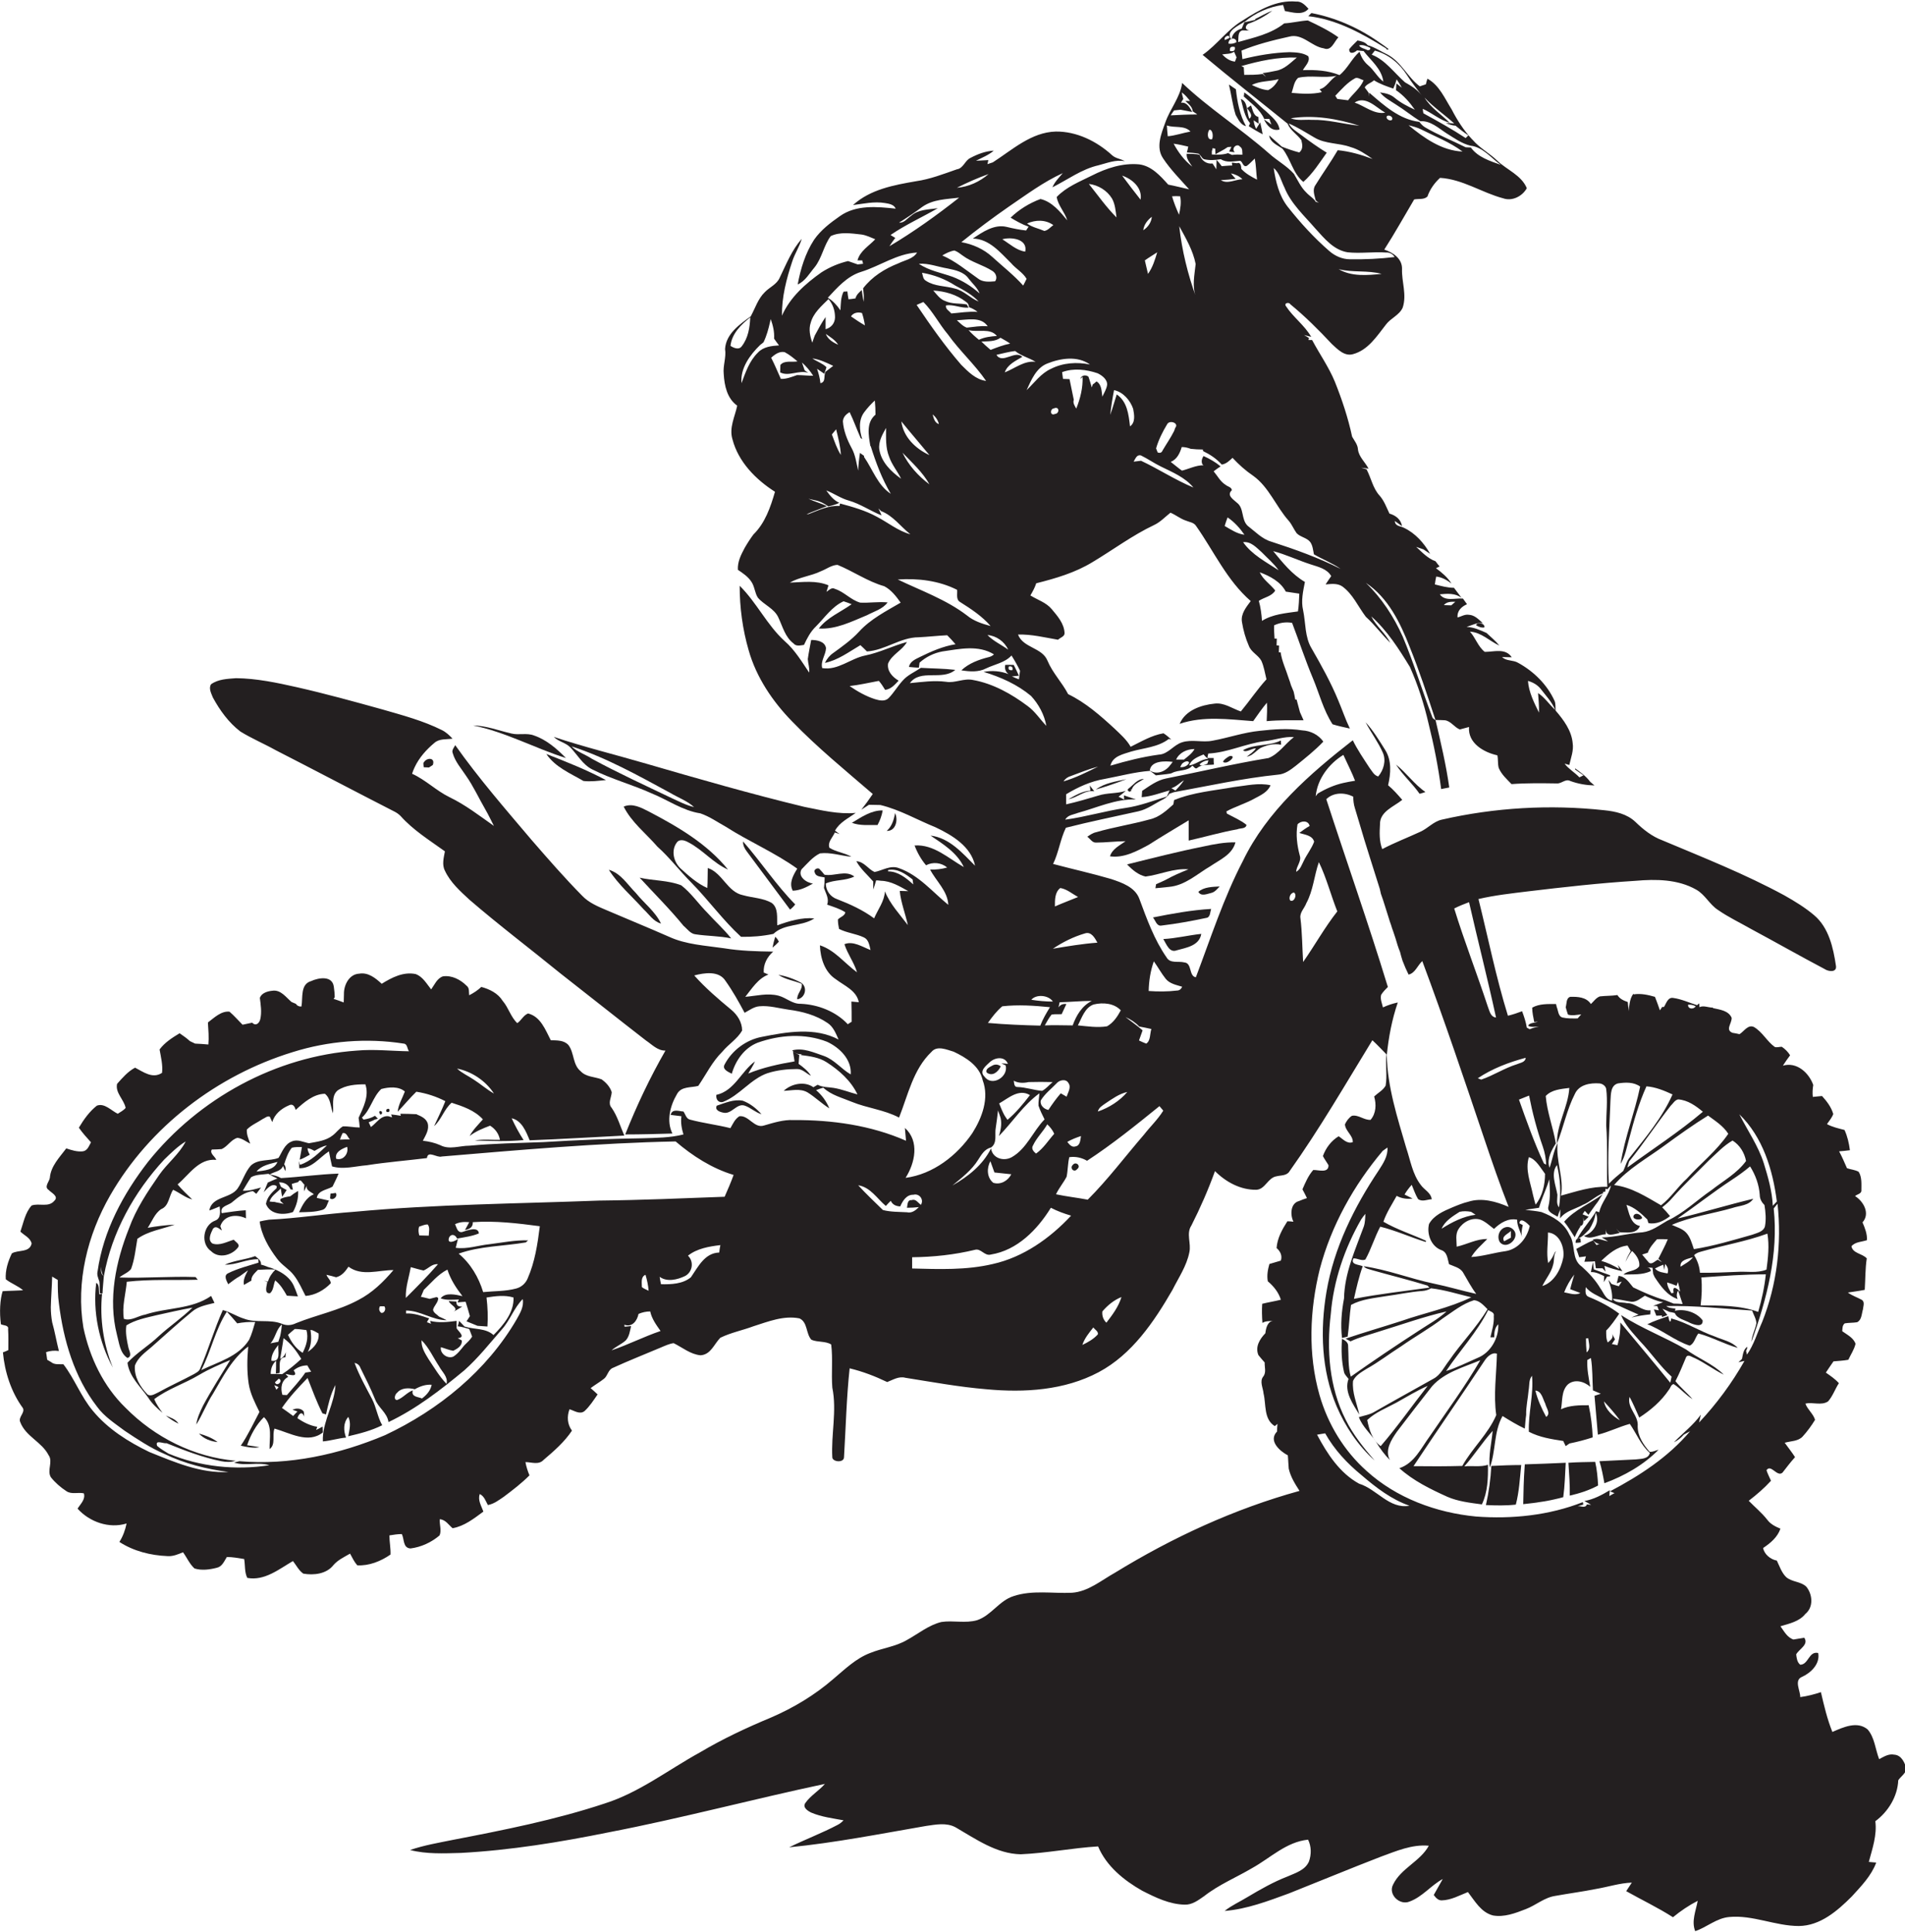<?xml version="1.0" encoding="utf-8"?>
<!-- Generator: Adobe Illustrator 19.2.0, SVG Export Plug-In . SVG Version: 6.00 Build 0)  -->
<svg version="1.1" id="Layer_1" xmlns="http://www.w3.org/2000/svg" xmlns:xlink="http://www.w3.org/1999/xlink" x="0px" y="0px"
	 viewBox="0 0 847.3 859.3" enable-background="new 0 0 847.3 859.3" xml:space="preserve">
<g>
	<path fill="#231F20" d="M842.5,780.3c-2.5-0.5-4.6,0.9-6.7,2c-1.7-4.4-2-9.6-5.1-13.2c-4.6-3.9-10.9-1-15.7,1.1
		c-2.3-5.7-3.7-11.7-5.1-17.7c-3,1-6.1,1.8-9.2,2.2c0.1-2.8-2.9-7.5,0.8-9c4-1.8,8.1-5.8,7.2-10.6c-4.2-1-4.3,5.2-8,5.2
		c-1.4-1.1-1.6-3-1.8-4.6c1.3-2.4,5.7-4.3,3.6-7.4c-1.6,0.2-3.2,0.6-4.8,0.8c-2.8-0.9-4.2-3.7-5.8-5.9c4-1.2,8.4-2.1,11.1-5.5
		c3.7-3,3.2-8.7,0.4-12.1c-2.5-2.4-6.4-2-9-4.3c-2-2-2.9-4.8-4.1-7.3c-2.8-0.5-5.6-2.8-6.1-5.6c3.3-2.2,6.4-4.8,7.7-8.6
		c-2.2-0.9-4.4-2-5.8-3.9c-2.5-3.2-5.6-5.7-8.3-8.5c3.5-2.7,6.9-5.6,9.9-8.9c-0.7-1.6-1.5-3.1-2-4.7c2-2.9,4.7,3.2,7.1,1.1
		c1.8-2.3,3.6-4.7,5.6-6.9c-1.4-2.2-3.1-4.3-4.6-6.4c2.7-0.8,6-0.6,8-2.8c2.1-2.3,3.9-4.8,5.5-7.4c-0.8-2.7-3.3-4.5-4.3-7.2
		c3.3-0.8,7.1,1,10.1-1c2.1-2.4,3.1-5.5,4.8-8.1c-1.7-1.9-3.8-3.3-5.8-4.7c1.1-1.7,2.3-3.4,3.4-5c2.2-0.2,4.4-0.3,6.6-0.7
		c1.1-2.4,2.6-4.5,3.2-7.1c-0.9-2.7-3.7-4-5.9-5.6c0.1-1.3,0-2.6,1.1-3.5c1.8-0.3,3.7-0.2,5.5-0.5c2.1-1,2-3.8,2.6-5.7
		c0.1-1.4,1-3.4-0.6-4.3c-2-1.1-4.2-1.8-6.1-3.2c2.5-0.4,5-0.7,7.5-1.2c0.3-4.7,0.2-9.4,0.9-14c-2-2.2-6.3-2.2-6.8-5.4
		c1.7-2,4.6-1.9,6.9-2.7c0.1-2.8-0.9-5.4-2-7.9c3.5-3.9,0.5-9.3-3.3-11.7c0.8-0.8,2.9-1,2.8-2.5c0-2.8,0.3-5.9-1.2-8.3
		c-1.6-0.9-3.5-1-5.2-1.6c-1.1-2.5-2.2-5.1-3.5-7.5c1.6-0.1,3.2-0.3,4.8-0.5c-0.4-3.1-1.1-6.2-2.4-9c-2.7-0.7-5.4-1.3-7.8-2.6
		c1-1.5,2.2-2.8,2.8-4.5c-0.9-3.1-2.9-5.7-5-8c-1.4,0.1-2.8,0.3-4.1,0.4c-0.2-1.8-0.1-3.5,0.2-5.3c-1.9-5.4-7.3-10.4-13.5-8.6
		c1-1.6,2.1-3.1,3.2-4.6c-0.9-1.5-2.2-2.8-3.7-3.8c-1.1,0-2.1,0.4-3.1,0.1c-3.5-2.5-5.5-6.7-9.3-8.9c-2.7-1.2-4.4,2-6.4,3.2
		c-0.8-0.2-2.4-0.5-3.1-0.6c-3.4-1.3-0.2-4.3-0.4-6.7c-1.4-3.2-5.2-3.6-8.3-4.3l0-0.2c-2,0-4.3-1.1-6-0.2l-0.1-1.7l-1,0.8
		c-3.5-1.1-6.9-2.7-10.5-3.2c-2.5-0.5-3.2,2.5-4.2,4c-0.2,0-0.6,0-0.8,0l-1,1.5c-0.7-2-1.4-4-2.2-6c-3.1-0.9-6.3-1.6-9.5-1.1
		l-0.1-0.3c-1.9,2.5-1.7,5.8-2.4,8.7c0.5-1.6,0-3.3-0.1-5c-1.8-0.6-3.6-1.4-4.6-3.1c-2.6,0.4-5.2,0.3-7.8,0.6
		c-1.7,0.6-2.7,2.2-4,3.4c-2-3.1-5.9-3.3-9.2-3.2c-1.9,0.6-1.5,3.1-2,4.6c0.3,1.1,0.6,2.2,1,3.3c1.9,0.6,3.9,0.1,5.9-0.1
		c-0.5,0.6-1.1,1.2-1.6,1.8c-2.3,0-4.5,0.1-6.7-0.4c-2-0.5-1.9-3.1-2.6-4.7l-0.3-1.3c-3.6,0-7.4-0.2-10.6,1.6c0,2.2,0.5,4.3,0.9,6.4
		l1.6-0.2c-1.3,0.7-3.8,0.4-4.3,1.9c1.4,0.7,3.2,0.4,4.8,0.3c-1.4,0.3-2.8,0.6-4.1,1.2c-0.3-0.2-1-0.5-1.3-0.7
		c-0.4-2.5-1.2-4.9-2.1-7.3c-2.1,0.8-4.2,1.5-6.3,2c-5.3-17.1-8.8-34.6-13.1-51.9c7.3-1.7,14.7-2.5,22-3.4
		c15.9-1.9,31.9-3.7,47.9-4.7c9-0.8,18.8-0.7,26.9,3.9c4,2.2,6,6.7,9.8,9.1c4.6,3.2,9.7,5.6,14.6,8.4c11,5.9,21.7,12,32.7,17.8
		c1.7,1.2,5.6,1.7,5.1-1.4c-1.2-8.1-3.2-17-9.7-22.5c-4-3.4-8.6-6.2-13.2-8.8c-17.5-9.5-36-16.8-54.3-24.5c-4.6-1.7-8.5-4.8-12-8.2
		c-3.8-3.6-9-4.7-14-5.2c-24-2.6-48.5-1.2-72.1,4.2c-3.7,0.8-6.2,3.9-9.6,5.4c-5.6,2.6-11.4,4.8-16.9,7.7c-1.4-3.6-1.2-7.4-1-11.1
		c-0.1-5.6,6.2-7.8,9.9-10.8c-2-2.3-4-4.6-6.3-6.5c1.2-5.1,1.7-11-1.3-15.7c-2.7-4.3-5.3-8.6-8.7-12.3c2.4,4.6,5.6,8.8,7.7,13.6
		c1.5,3.5,0.3,7.7-2.1,10.5c-1.9-0.5-2.8-2.5-3.9-3.9c-2.6-4-5.3-7.9-7.4-12.2c-19.1,14.9-38.2,31.5-48.9,53.7
		c-8.6,16.5-14.3,34.3-20.9,51.7c-3.2-0.5-1.6-6.3-5.1-6.6c-2.7-0.7-6.3,0.6-7.9-2.2c-5.5-7.9-8.8-17.1-12.1-26
		c-1.9-5.3-7.8-7.3-12.6-8.9c-8.5-2.5-17.2-4.4-25.8-6.7c2.5-5.1,3.2-11,5.7-16.1c10.6-2.7,21.4-4.9,32.2-7.3
		c4.1-0.9,7.5-3.6,11.2-5.4c1-0.6,2-1.3,2.6-2.4c0.5-0.2,1.5-0.5,2-0.7c15.4-2.8,30.7-6.2,46.3-7.8c3.1-0.2,5.7-2.2,8-4
		c4.2-3.4,8.5-6.8,12.2-10.7c-2.2-3.1-5.7-4.8-9.4-5c-6.3-1-12.6-0.5-18.9,0.2c-7.1,0.7-13.9,3.1-21,4.4c-4.5,0.9-9.1-0.7-13.5,0.7
		c-3.9,1.2-6.2,5.3-10.4,5.5c-7.3,1-14.4,2.8-21.5,4.9c1-4.3,5.7-5.1,9.3-6.3c5.6-1.6,11.9-1.9,16.7-5.6c0.3,0.1,0.8,0.2,1.1,0.3
		c-1.1-1-2.2-2-3.5-2.8c-5.3,0.9-9.9,3.7-14.6,6c-1.8-3.2-4.6-5.6-7.2-8.1c-6.3-5.8-12.9-11.6-20.6-15.3c-2.7-5.2-6.9-9.4-9.2-14.9
		c-2.4-5.9-10.8-5.6-13.1-11.6c6-0.2,11.9,1.3,17.8,2.3c1-1,3-1.4,2.9-3c-0.2-4.2-3.1-7.5-5.7-10.6c-2.5-3-6.3-4.1-9.5-6.1
		c1-1.7,2-3.5,2.6-5.4c8.7-2.2,17.3-4.7,25-9.4c9.2-5.5,17.7-11.9,27.4-16.5c2.8-1.3,4.9-3.6,7.3-5.5c2.4,1,4.4,2.7,6.8,3.5
		c1.6,0.7,3.6,0.8,4.6,2.4c7.9,11.2,13.7,24.2,24.3,33.4c-2,2.7-4.5,5.7-3.9,9.3c0.6,3.7,1.6,7.3,3.1,10.7c1.1,2.8,4.1,4,5.5,6.5
		c1.2,2.6,1.6,5.5,2.3,8.3c-4.1,4.5-7.5,9.6-11.4,14.3c-3.8-1.3-7.4-4-11.6-3.5c-6.1,0.6-13.1,3-15.6,9c10.6-3.6,21.8-2,32.7-1.2
		c2-2.8,3.9-5.6,6.1-8.2c0.2,2.7,0,5.5-0.1,8.2c5.5-0.5,10.9-0.4,16.4-0.4c-0.5-1.2-1.1-2.4-1.6-3.6c-0.5-1.9-1-3.7-1.5-5.6l-0.6,0
		c-0.2-1.2-0.4-2.3-0.7-3.5c-0.4-1-0.8-1.9-1.2-2.9c-0.3-1-0.6-2-1-3c-1.2-3.9-3-7.5-3.6-11.6l-0.8,0c0-0.7,0.1-2.2,0.1-3l-1.1-0.1
		c0-0.8,0.1-2.2,0.1-3l-1,0c-0.1-2-0.3-3.9-0.2-5.9c2.5-1.2,5.3-1.6,8-1.1c3.1,8.1,5.8,16.4,9.2,24.5c2.9,6.9,4.7,14.3,8.8,20.6
		c2.5,0.8,5.1,1.3,7.7,1.9c-2-4.1-3.4-8.4-5.2-12.6c-3.3-8-7.5-15.5-11.8-23c-3.1-5.1-2.6-11.3-3.8-17c-1-4.2,0-8.5,0.8-12.6
		c-5.8-3.4-9.9-8.6-14.1-13.7c5.7,1.5,11.1,4.1,16.7,5.9c3.3,1.1,7.2,1.9,9.1,5.2c-0.8,1.2-1.7,2.4-2.5,3.7c2.4-0.2,5.1-0.6,7.3,0.8
		c4.8,3.4,7.1,9,10.6,13.6c4,3.6,7.1,7.9,10.9,11.6c-2.2-4.3-6.3-7.4-8.5-11.8c7.1,6.3,12.3,14.5,17.2,22.5
		c3.6,8.1,6.3,16.5,8.3,25.2c2.4,9.6,4.3,19.3,5.6,29.1c0.9-0.2,2.7-0.5,3.6-0.7c-1.4-10.1-3.8-20.1-6.1-30c1,0,3.1,0,4.1,0.1
		c2.7,0.3,4.2,3.1,6.7,4.1c1.4-0.4,2.7-0.7,4.1-1.1c-0.6,7.2,6.6,11.3,12.6,12.6c0.4,1.8,0.1,3.7,0.6,5.6c1.2,2.9,3.6,5,5.7,7.2
		c6.7-0.5,13.4-0.4,20.1-0.3c2.1,0.2,3.9-2.2,6-1.1c3.5,1.3,7.1,1.9,10.8,2c-0.6-0.5-1.3-1.1-1.9-1.6c-1.8-2.5-4.3-4.2-6.7-6l0,0.5
		c1.2,0.9,2.5,1.7,3.7,2.6c-0.6,0.3-1.2,0.6-1.8,0.9c-2.1-2.2-4.8-3.7-6.6-6.1l2.1,0.6c0.7-3.2,2-6.4,1.5-9.7
		c-0.5-5.6-4-10.3-7.6-14.5c-0.1-1.5,0.1-3.1-0.5-4.4c-3.3-7.2-9.2-13-16.1-16.8c-2.3-1.4-5.3-0.7-7.2-2.6c1.1,0,3.2,0.1,4.3,0.1
		c-2.8-4.2-7.8-2.4-12-2.4c-3-2.3-4.1-6.3-6.6-9c5.1,0.3,8.7,4.2,13.1,6.2c-1.7-2.1-3.8-3.8-5.7-5.6c-2.9-1.3-5.7-2.6-8.9-2.7
		c1-0.4,2.1-0.7,3.1-1.1c1.3-0.5,2.7-0.8,4.1-0.6c-1.8-1.6-3.6-3.6-6.2-3.7c-1.8-0.3-3.4,0.8-5,1.2c-0.3-2.9,1.7-4.8,4.2-5.9
		c-0.6-0.8-1.2-1.7-1.8-2.5c-3.4-0.3-8,1.4-10.3-1.9c3.3-0.3,6.9-0.6,9.7,1.6c-1.2-1.5-2.2-3-3.4-4.5c-2.9,0-5.7-0.8-8.5-1.5
		c0.1-0.9,0.4-2.7,0.6-3.5c2.6,0.3,4.8,1.6,6.8,3.1c-1.8-2.8-4.3-4.9-6.9-6.8c0.4-0.2,1.2-0.6,1.6-0.8c-0.5-0.6-1.4-1.7-1.8-2.3
		c-3.4-1.2-6-4-8.6-6.4l3.2,1.1l3,2c-2.7-4.8-6.6-9.2-11.7-11.6c-1.5-0.8-3.9-0.6-4-3c0.8,0.6,2.4,1.7,3.2,2.3
		c-0.5-3-2.8-4.8-5.6-5.6c-1.3-2.7-2.3-5.6-4.3-7.9c-3.1-3.3-3.8-7.9-5.9-11.8c-0.6-0.2-1.8-0.5-2.4-0.7c0.8,0.1,2.4,0.3,3.3,0.4
		c-1.5-2.9-4.3-5.2-4.7-8.5c-0.1-2.2-1.6-3.9-2.6-5.7c-1.8-8.4-4.5-16.5-7.7-24.5c-2.7-6.5-6.8-12.3-10.1-18.5c-0.4,0-1.2,0-1.6,0
		l0.2-0.9c-0.5-0.3-1.6-1-2.2-1.3l3.2,0.8c-3-5.2-8-8.7-11.2-13.6c-1.1-1.4,1.3-2,1.9-0.9c6.6,5.4,12.6,11.4,18.5,17.7
		c2.5,2.3,5.6,5.6,9.4,4.5c6.7-1.8,10.6-8,14.6-13.1c2.1-2.9,6-4.2,7.5-7.6c1.9-5.8-0.5-11.4-0.3-17.2c0.1-4.6-4-7.3-7.9-8.6
		c4.7-7.3,8.9-14.9,13.3-22.3c1.9-0.4,4.4,0.2,5.9-1.3c1.1-3.2,3.1-6,5.6-8.3c10.1,0.6,18.6,6.6,28.1,9.1c4,1.4,8.5-0.9,10.5-4.5
		c-2.4-5.8-8.8-8.1-13.1-12.2c-3.4-3.3-7.8-5.6-10.9-9.2l-0.5-0.5c-3.6-3.9-6.5-8.4-8.9-13.1c-3.1-4.9-5.5-10.8-10.8-13.7
		c-0.2,0.6-0.6,1.9-0.7,2.5c-0.7,0.2-2,0.7-2.7,0.9c-5.4-4-8.2-10.8-14.3-14.1c-3-1.4-5.7-3.3-8.9-4.2c-1.1-1.4-2.8-1.8-4.5-2.1
		c-1.3,1.3-2.6,2.5-3.7,3.9c0,2.5,2.3,1.6,3.5,0.5c0.7,0.1,2.2,0.3,2.9,0.3c3.3,4.3,8,7.8,8.8,13.6c-2.7-2-4.2-5.2-6.8-7.3
		c-1.9-1.6-3.1-3.7-3.8-6c-3.5,3.1-5.3,7.5-8.9,10.4c-5.2-2.1-10.8-2.4-16.3-2.2c1-1.9,3.4-3.9,2.4-6.2c-2.4-1.6-5.5-1.7-8.3-1.8
		c-7.1,0.2-14.1,1.4-21,3.1c-0.1-0.9-0.3-2.8-0.4-3.8c6.8-2.8,14-4.6,21.2-6.2c5.9-1.6,9.9,4.4,15.4,5.2c3.4,1.4,4.6-3,6.5-4.9
		c-4.2-3-8.9-5.3-13.6-7.5c-3.5,0.2-7,1.1-10.5,1.3c-5.9,4.7-13.4,6.3-20.5,8.3c0.3-1.7-0.4-4.7,2-5.2c0.8,0,2.3,0.1,3.1,0.1
		c-2-0.3-2.2-1.8-0.7-3c3.9-1.3,7.5-3.4,10.8-5.8c-2.7,0.9-5.1,2.5-7.7,3.7l0.2,0.3c-1.2,0.3-3.7,0.9-4.9,1.1
		c-0.4,0.8-0.9,2.1-1.2,2.8c-2.3,0.6-4.4,2.4-4.5,4.9c-3.3-3.6,3.5-6.4,5.8-8c0,0.1-0.1,0.2-0.1,0.2c4.8-4.1,11-6.8,17.2-7.6
		c0.2,0.7,0.6,2,0.8,2.7c3.4,0.6,7.9,2.1,10.5-1c-1.5-1.6-3.1-3.4-5.5-3.2c-8.7-0.8-16.6,3.8-23.6,8.3c-6.9,4-11.5,10.9-18,15.4
		c12.4,10.4,25.2,20.4,37.8,30.6c1.2,3,4.2,4.7,6.1,7.3c0.5,2,0.9,4-0.9,5.5c-2.7-0.7-5.3-1.6-7.8-2.6c-1.8-1.7-3.8-3.3-5.6-5
		c0.4,3.1,3.6,4.3,5.9,5.9c3.7,4.6,4.6,11,9.3,14.8c4.2-3.7,7.2-8.5,10.4-13c-3.9-2.4-7.7-5.1-11.4-7.9c-2-1.5-4.3-2.8-5.5-5.1
		c4,1.7,7.7,4.1,11.5,6.3c4.9,2.9,10.8,2.3,16,4.2c3.6,1,6.8,3.2,9.8,5.3c-5-1.9-10.2-3.4-15.5-3.9c-3.1,5.3-6.7,10.3-9.9,15.5
		c-1.5,2.1-0.4,4.6,0.1,6.8c0.3,0.3,1,0.8,1.4,1.1l-1.3-0.5l0.5,1.3c-0.7-2.5-3.2-3.6-4.8-5.4c-2.4-2.3-3.8-5.5-5.5-8.3
		c-3.2-3.6-7.6-5.9-11.1-9.1c-12.5-11-26.6-19.9-38.6-31.3c-0.9,6.5-5.4,11.5-7.5,17.6c-1.8,5-4.3,11-1,15.9
		c3.3,5,7.6,9.3,11.6,13.8c-3.1-0.7-6.2-1.5-9.3-2.1c-3.5-3.9-7.4-8.3-12.9-9c-7.4-0.7-14.6,1.7-21.1,5c-5.4,2.7-11.3,5-15.6,9.5
		c0.6,3.8,3.6,6.7,4.7,10.4c-3.2-3.9-6.8-8.3-11.9-9.5c-4.9,1.8-9.6,4.7-13.3,8.3c2.5,1.5,5.1,3,8,4c-0.3,0.4-0.8,1.3-1.1,1.7
		c-2.9-0.3-5.8-0.9-8.7-1.6c-5.5-1.3-10.7,2.3-15,5.2c7.3,0.1,12.2,6.2,17,10.9c2.1,2.5,5.3,4.2,6.9,7c-0.4,0.8-1.1,2.3-1.5,3
		c-4.2-4.7-9.1-8.5-13.7-12.7c-3.8-3.5-8.7-5.7-13.8-6.6c6.8-5.5,13.9-10.8,21.1-15.8c7.8-5.3,15.4-11,24-14.9
		c-1.7,2-3.6,3.9-4.6,6.3c6.8-3.4,13-8.1,20.5-9.8c3.9-1,7.6-2.6,11.7-1.8c-1.8-1.1-4.1-1.2-5.7-2.7c-6.8-6.2-15.7-10.6-25-10.5
		c-10.9,0.3-19.3,8.1-28,13.7c-0.8,0.3-1.6,0.5-2.4,0.8l0.4-1.8c-1.9,0.1-3.7,0.2-5.5,0.3c2.7-1.4,5.6-2.5,7.9-4.5
		c-3.6,0.2-7.1,1.5-10.3,3.2c-2.5,1.1-3.2,4.7-6.1,5.1c-6,2.1-11.9,4.4-18.2,5.3c-9.8,1.7-20.3,3.6-28,10.6
		c4.7-0.6,9.4-1.7,14.2-0.9c1.8,0.3,4,0.6,4.8,2.5c-8.3-0.9-17.6-1.8-24.8,3.3c-4.3,3-8.5,6.2-11.5,10.5c-3.9,6-6,12.9-7.3,19.9
		c3.4-1.5,5.2-4.9,7.5-7.6c3.3-4.1,4.1-9.8,7.2-13.9c4.2-2,9.2-1.2,13.7-0.7c2.1,0.3,4.1,1.3,6.1,2.1c-2.8,3-6.8,5.2-7.9,9.4
		c0.5,0,1.6,0,2.1,0l0.4,1.5c-0.6,0.1-1.8,0.2-2.4,0.3c-1.4-0.5-2.9-1-4.3-1.5c-4.2,1-8.2,2.7-11.8,5c-7.2,5.1-14,11.1-17.6,19.3
		c-0.1-8.3,2-16.4,4.6-24.2c1.1-3.4,3.2-6.5,4.2-10c-4.4,5-6.9,11.3-9.8,17.3c-1.3,3-4.5,4.2-6.6,6.4c-3.1,3-4.3,7.2-6.3,10.8
		c-5,3.6-11,7.8-11.4,14.5c0.6,3.8-1,7.3-0.6,11.1c0.3,5.2,1.5,10.9,6,14.1c-1,4.9-3.7,9.8-2.1,15c2.6,10,10.4,17.9,18.9,23.3
		c-2,6.9-4.4,13.9-9.6,19c-1.4,1.9-2.7,3.9-3.9,6c-1.6,3-3.2,6.1-3,9.7c2.2,1.5,4.5,3,6,5.3c1.5,2.2,1.5,5,2.9,7.1
		c2.7,3.2,7.3,4.8,9.1,8.8c1.9,4,3,8.7,6.7,11.5c1.2,1.5,3.1,0.9,4.7,0.7c1.4-3,2.9-5.9,5.3-8.2c3.9-3.9,7.1-8.8,12.3-11.2
		c1.2,0.4,2.4,0.8,3.6,1.3c-4.9,3.5-10.9,5.9-14.6,10.8c7.6,0.5,14.6-3.1,21.4-5.9c3.2-1.7,7-2.7,9.2-5.7c-4.1-0.4-8.1,0.3-12.2,0.1
		c-4.2-1.2-7.1-4.8-11.2-6.1c-1.5-0.9-2.7,0.6-3.8,1.3c0.2-0.7,0.7-2.2,0.9-2.9c-5.5-2.3-11.4-1.4-17.2-1.2
		c4.3-2.5,9.4-2.9,13.9-5.1c2.4-0.9,4.6-2.7,7.3-2.8c7.1,2.9,13.4,7.4,20.8,9.5c3.1,1.6,5.3,4.5,7.3,7.3
		c-6.5,3.8-13.4,7.3-18.5,12.9c-3.4,3.7-7.5,6.6-11.5,9.5c-1.6,1.1-2.8,2.6-3.7,4.4c5.8-1.2,10.7-4.9,15.8-7.9c1,0.9,2,1.9,2.9,2.8
		c8.1-0.5,14.9-6.3,23-6.3c4.2-0.2,8.4-0.7,12.7-0.9c1.3,1.3,2.5,2.6,3.7,4c-5.6,0.9-10.8,3.2-15.9,5.7c-2,1-4.4,2-4.8,4.4
		c1.4,0.1,2.9,0.3,4.4,0.3c0.1-0.5,0.2-1.6,0.3-2.2c2.9-2.6,6.4-4.3,10.2-5c7.6-1.1,15.9-3,22.9,1.3c-0.6,0.6-1.4,1-2.2,1.2
		c-4.4,1.1-8.9,2.7-12.3,5.9c3.7,0.6,7.7,0.9,11.1-0.9c3.8-1.8,8.3-2.5,11.2-5.7c1.4,2.2,2.7,4.5,3.8,6.8c-0.2,1.3-0.3,2.5-0.5,3.8
		c-1-0.4-2.1-0.8-3.1-1.3c0.8-0.1,2.4-0.2,3.1-0.3c-0.7-1.6-1.5-3.2-2.3-4.8c-1.3,0-2.5-0.1-3.8,0c-0.3,1.6,0.1,3.1,1.5,4.1
		c-3.5-1.4-7.4-1.7-11.1-1c7.6,2.3,15,5.6,21.1,10.7c3.4,3.7,5.9,8.3,6.8,13.3c-2.8-2.9-5-6.4-8.3-8.8c-7.2-5.4-15.4-10-24.3-11.6
		c-4.1-0.9-8,1.5-12,0.8c-5.4-0.7-10.8,0.1-16.1,0.6c4.7-6.5,14.4-0.9,20.2-5.9c-5.1-0.6-10.2-0.6-15.3-0.9c-2.8,1.9-6,3.2-8.2,5.8
		c-2.2,2.4-3.9,5.4-6.2,7.7c-1.7,1.6-4.1,1-6.1,0.4c-4-1.3-7.7-3.4-11.2-5.8c4.4-0.5,8.7-1.5,13-2.3c1.1,1.2,1.9,2.6,2.8,4
		c2.6-0.3,4.3-2.3,6-4.1c-2.7-1.6-5.2-4.2-4.7-7.6c1.7-4.1,6.3-5.8,8.4-9.6c-6.3,1.7-12.1,4.7-18.5,6c-6.6,1.3-12.2,6.8-19.2,5.6
		c-0.8-3.2,1.6-5.8,1.7-8.9c-0.5-3-4.1-3.6-6.6-3.6c-0.5,2.8-1.1,5.6-1.5,8.5c0.1,2,0.9,4,0.6,6c-3.3-4.9-6.4-10.1-10.9-14
		c-7.9-7.2-12.4-17.1-20-24.6c0,9.7,1.3,19.4,4,28.7c3.4,12,10.6,22.7,19.3,31.6c11.2,11.6,23.7,21.8,35.9,32.3
		c-1.6,2.4-3.3,4.7-5.1,7c1.1-0.7,2.3-1.5,3.4-2.2c1.7,0,3.4,0.1,5.1,0.1c8.7,2.1,16.3,6.6,24.5,9.9c7.4,3.5,15.8,8.5,17.6,17.1
		c-5.6-5.6-11.4-12.4-19.8-13.4c5.6,3.8,11.8,7.6,14.8,14c-6.9-3.9-13.4-10.2-21.9-9.6c1.2,3.2,2.9,6.2,5.1,8.8c3-1.6,6.8-1.2,9.4,1
		c-2.5,0.7-5,1-7.6,0.9c2.7,5.2,7.8,9.5,8.1,15.7c-7-5.7-13.1-13.2-21.9-16.3c-3.8-1.5-7.3,1-10.9,1.7c-2.9-1.3-4.6-4.6-8.1-4.8
		c1.9,3.5,4.9,6,7.5,9c0,0.4,0,1.3,0,1.7l0,1.9c0.5-1.4,0.9-2.7,1.3-4.1c0.5,0,1.6,0.1,2.2,0.2c4.4,0.1,8.3,2.5,12.1,4.6
		c-1.3,0-2.6-0.1-3.8-0.1c0.5,5.2,2.5,10.1,3.6,15.2c-3.6-4.8-7.9-9.3-10.2-15c-0.2,4.4-3.1,8-4.8,12c-5-3.7-10.7-6.3-16.4-8.5
		c-3-1-5.1-3.8-5.1-7c4-1.8,8.7-1.1,12.7-3.1c-3.9-3-8.9,0-13.3-0.8c-0.6-0.8-1.3-1.6-2-2.3c-0.8-1.3-3.1,0.1-2.3,1.3
		c0.5,2,2.8,1.8,4.4,2.2c0,1.6-0.1,3.1-0.3,4.7c0.8,2.4,2.4,4.8,1.4,7.4c2.8,1,5.6,1.8,8.1,3.4c-0.2,1.6-2.3,2.1-3.3,3.2
		c0,1.4,0.2,2.8,0.5,4.2c3.5,1.8,7.5,2.1,11.1,3.8c2.1,1,2.4,3.5,2.9,5.6c-3.6-1.4-7.8-4.2-11.6-2.6c1.4,4.4,4.3,8.1,5.6,12.5
		c-5.5-4-9.9-9.9-16.5-12c0.2,5.7,2.1,11.9,7.1,15.1c3.8,2.9,9.2,5,10.2,10.2c-0.8-0.1-2.5-0.2-3.3-0.3c0.1,3,0.1,6,0.1,9
		c-0.6,0.4-1.2,0.7-1.7,1.1c-5.3-5.7-13.3-8.8-21-9.1c-3.7,0.1-6.4-2.7-9.8-3.6c-4.9-1.3-9.9,0.1-14.8,0.5c2.9-3.6,5.7-8.2,10.3-9.9
		c-0.7-0.3-1.4-0.6-2.1-0.9c-0.2-3.7,1.5-6.9,4.2-9.3c-7.3-0.1-14.6-0.3-21.9-1.5c-8.2-1.2-16.8-1.6-24.4-5.1
		c-9.1-4-18.4-7.8-27.5-11.7c-4-1.7-8.2-3.4-11.2-6.6c-7.8-7.9-15.1-16.3-22.4-24.7c-11.7-13.8-23.6-27.5-34-42.2
		c-0.6,1.1-1.7,2.3-1.1,3.6c1.1,3.8,3.8,6.8,5.9,10c3.3,4.7,5.7,10,8.6,15c1.4,2.4,2.5,4.8,3.8,7.3c-6.4-4.5-12.7-9.4-19.8-12.8
		c-5.9-2.9-10.6-7.7-16.6-10.4c0.3-1,0.7-1.9,1.1-2.8c2-4.3,5.2-7.9,8.8-10.9c2.2-2,5.4-1.5,8.1-1.9c-1.4-1.5-2.9-2.9-4.7-3.8
		c-8.4-4.2-17.5-6.6-26.5-9.2c-12.6-3.5-25.3-7-38.1-9.9c-8.9-2-17.9-3.9-27-4c-3.8,0.3-7.9,0.4-11.1,2.7c-1.2,1.8,0.1,4.1,0.8,5.9
		c3.1,5.7,7,11.1,12.2,15.1c5,3.1,10.5,5.4,15.7,8.3c17.8,9.1,35.4,18.4,53.2,27.5c0.9,0.5,1.7,1.1,2.4,1.8
		c5.6,6.3,12.9,10.8,19.7,15.7c-0.5,2.8-1.4,5.9,0,8.6c2.4,5.2,6.8,9.1,10.9,12.9c13.1,11.3,27,21.8,40.5,32.8
		c12.7,9.9,25.2,19.9,38,29.8c2.7,1.8,5.2,4.6,8.7,4.5c-6.9,12-12.8,24.5-17.9,37.3c7,0,14-0.2,21-0.4c-2.8-5.6-1-12.4,2-17.5
		c1.9-3.6,6.2-2.8,9.5-3.7c3.5-5.1,6.2-10.8,10.7-15.2c2.7-3.3,6.7-5.7,8.8-9.4c0-3.7-2.1-7-4.9-9.3c-5.8-4.8-11.4-9.6-16.4-15.2
		c4.5-1.2,11-2.2,13.9,2.4c3.2,4.5,5.9,9.3,8.5,14.2c2.1-1.1,4.1-2.7,6.6-2.9c4.4-0.4,8.6,0.9,12.9,1.5c6.1,0.8,12.3,2.4,17.5,6
		c2.5,1.7,3.6,4.6,4.8,7.3c-10.5-5.6-23-3.4-34.1-1.2c-7,1.3-13.3,6-16.6,12.3c-1.2,2.2,1.7,3.3,3.2,4.1c1.7-5.9,5.6-11.5,11.5-13.8
		c9.8-3.5,21-4.3,30.9-0.4c5.6,2.6,11,7.9,10.5,14.5c-4.2-2.4-7.2-6.5-11.9-8.2c-4.5-1.5-9.3-3.8-14.1-2.5c1,1.3,2.4,1.8,4.1,1.7
		l-0.2,0.4c3.9,0.5,8,1,11.4,3.2c5.6,3.6,10.8,8.2,13.7,14.3c-3.5-0.9-6.9-2.3-10.6-2.9c-2.4-0.4-4.9-0.2-7.1-1.4
		c-0.6,0.4-1.3,0.7-1.9,1.1c-3.9-2.8-9.8-1.6-13.2,1.6c3.5-0.1,7.3-1.2,10.6,0.7c3.4,2.1,6.3,5,9.7,7.1c-1.3-3.1-3.3-5.9-5.9-8.1
		c1-0.4,2.1-0.8,3.2-1.1c3.5,3.3,8.4,4.5,12.7,6.3c6.8,2.8,14.4,3.5,21,7c4-10.1,6.3-21.5,14.4-29.2c2.5-3,6.8-1,9.9-0.1
		c5.5,2.6,11.5,6.3,12.9,12.7c3,8-0.3,16.7-4.6,23.5c-6.8,10-17.5,18.3-29.7,19.9c4.2-6.6,6.3-16.3-0.3-22.2
		c0.2,1.9,0.3,3.8,0.5,5.7c-15.7-6.9-33-9.3-50.1-9.2c-4.5-0.2-8.8,1.2-13,2.4c-4.4,1.5-6.8-4.6-11-4.1c-2,1.2-2.9,3.4-4,5.3
		c-6-1.5-12-2.2-18-3.8c-1.7-0.4-2-2.4-2.9-3.6c-2-0.1-5-1.4-5.7,1.5c1.6,0.2,3.2,0.4,4.8,0.6c-0.4,2.7,0.1,5.5,0.9,8.1
		c-5.9,1.5-12.1,1.5-18.2,1.7c-14.7,0.2-29.3,0.8-44,1.7c-11,0.4-22.1,0.6-33,1.6c-4.3,0-8.9,1.9-12.9-0.2c-2.5-1.1-5.1-1.7-7.8-2
		c1.2-2.4,3-5,2.1-7.9c-0.8-2.1-2.9-3-4.8-3.8l0-0.1c-2.4-0.1-4.9-0.2-7.3-0.2c0,0.2,0.1,0.7,0.2,0.9c-1.1-0.2-3.2-0.5-4.3-0.6
		l0.4,1.3c-0.4-0.1-1.2-0.4-1.6-0.5c-3.4-0.4-5.3,3-7.8,4.8c-0.3-0.7-0.7-1.4-1-2.1c0.4-0.2,1.3-0.5,1.7-0.7l1-0.5l1.4-0.4
		c-0.4-0.5-0.9-0.9-1.3-1.3c-1.6,1-3.3,1.4-5.1,1.7l-0.7-0.9c3.9-3.5,4.8-9.2,8.6-12.7c3.3-0.9,7.7-1.3,10.5,1.1
		c-1.1,3-2.9,5.8-3.2,9c2.8-2.9,5.4-6.1,8.3-8.9c4.5,0.7,8.8,2.1,12.9,4.2c-1.5,3.8-3.3,7.4-5,11.1c3.3-2.9,4.4-7.5,7.8-10.4
		c5,1.6,10.3,3.4,13.9,7.4c-2.1,2.4-4.4,4.6-5.9,7.4c2.7-2.1,5.9-3.4,9.1-4.6c2.3,1.4,3.9,3.6,4.4,6.3c-3.7,0.1-7.5-0.4-11.2,0.3
		c7.2,0.2,14.5,0.5,21.7-0.2c-2-3.1-3.8-6.4-5.3-9.7c4.5,1,6.4,5.9,8,9.8c14-0.5,28-1.4,42.1-2.1c-1.8-4.1-3-8.5-5.6-12.3
		c-1.9-2.1-0.1-4.6,0-7c-0.7-2.3-2.5-4.3-4.5-5.7c-3.1-1.2-6.9-1-9.3-3.6c-3.6-2.9-2.8-8.1-5.4-11.6c-2-2.3-5.2-2.1-7.9-2.2
		c-2.4-4.6-4.5-10.5-10.1-11.9c-2.1,0.8-3,3.1-4.8,4.3c-2.9-2.7-3.9-6.9-6.5-9.9c-2.1-3.4-5.8-5.2-9.5-6.2c-1.6,1.5-3.4,2.7-5.4,3.7
		c-0.2-1.5,0.2-3.2-1.1-4.2c-2.7-2.7-6.6-4.8-10.6-4.2c-2.6,0.9-3.7,3.7-5.2,5.8c-2-2.5-3.7-5.6-6.8-6.8c-5.5-1.2-10.7,1.5-15.2,4.3
		c-2.7-2.5-6-5.2-10-4.5c-4.5,0.2-6.9,5.1-6.8,9.1c0,1.2-0.1,2.5-0.1,3.7c-1.5-0.6-3-1.1-4.5-1.6l0.5-0.7c0-1.6-0.2-3.2-0.4-4.7
		c-0.7-5.1-6.8-4-10.1-2.5c-4.9,1.4-3.6,7.4-4.3,11.3c-1,0.1-1.9-0.3-2.5-1.2c-0.5-0.2-1.4-0.6-1.9-0.8c-2.5-2.1-4.8-5.6-8.6-5
		c-2.1,0.2-4.8,1-5.5,3.2c0.4,3.1,0.9,6.3,0.2,9.4c-0.4,1.8-2,3.3-3.6,1.6c-1.4,0.3-2.9,0.6-4.3,0.9c-1.9-1.9-3.7-4-5.8-5.8
		c-3.7-0.4-6.8,2.7-9.6,4.8c0.2,3.3,0.5,6.6,0.2,9.8c-2-0.2-3.9-0.3-5.9-0.4c-0.6-0.3-1.7-0.8-2.3-1.1c-1.4-1.3-3-2.4-4.6-3.5
		c-3.3,2-6.6,4.1-8.9,7.2c0.6,3.4,1.5,6.9,1.1,10.4c-4.2,2.8-8.3-0.4-12-2.3c-3.2,1.7-5.6,4.5-8,7.2c-0.9,4,3.1,7,3.8,10.7
		c-0.9,1.1-2.3,1.8-3.5,2.6c-2.9-1.4-5.9-4.9-9.3-3.6c-3.3,2.6-5.8,6.1-8,9.8c1.6,2.3,3.5,4.4,5.4,6.5c-0.9,1.5-1.5,3.7-3.6,4
		c-2.5,0.3-5-0.5-7.4-1.3c-3,4-6.9,7.9-7.3,13.1c-0.3,1.8-2.7,4-0.5,5.4c1.2,1.3,4.6,2.8,2.5,4.8c-2.6,3.1-6.8,0.9-10.1,2.1
		c-2.9,3.2-3.6,7.6-5,11.6c1.7,1.7,4.4,2.7,5,5.3c-0.9,4.2-6.1,2.7-8.8,4.4c-1.7,3.5-3,7.6-2.7,11.5c2.4,1.9,5.4,2.9,7.7,4.9
		c-3,0.2-6.1,0.2-9.1,0.4C0,578-0.3,583.5,0.4,588.9c1.1,0.6,3.6,0.3,3.2,2.2c0.2,3.1,0.1,6.2,0.1,9.3c-0.6,0.3-1.8,0.8-2.4,1
		c0.8,8.8,3.7,17.7,8.9,24.8c1,2.1-2.2,4-1.2,6.2c2.4,6.4,9.6,8.8,12.6,14.7c2.1,2.9-0.8,6.7,1,9.8c1.9,2.4,4.3,4.5,6.9,6.2
		c2.3,1.6,5.2,0.4,7.8,1c0.8,2.7-1.5,4.7-2.8,6.8c5.3,5.9,14,9,21.8,6.6c-0.6,2.9-1.6,5.7-3.2,8.2c6.3,4.1,13.9,6,21.4,6.3
		c2.4,0.2,4.7-0.8,6.9-1.7c1.7,2.3,2.9,5.2,5.1,7.2c3.2,1,6.8,0.5,9.9-0.3c2.4-0.5,3.3-2.9,4.5-4.8c2.6,0,5.1,0.5,7.7,0.9
		c0.5,2.8,0.1,5.9,1.4,8.4c7.7,1.4,14.1-3.9,20.3-7.5c1.5,1.9,2.6,4.2,4.6,5.6c4.6,0.8,10.3,0.2,13.4-3.8c2-2.3,4.8-3.6,7.4-5.1
		c1,1.8,1.8,3.6,3.2,5.2c5.2,0.3,10.5-1.8,14.8-4.8c0.1-2.8-0.5-5.6-0.5-8.5c1.8-0.3,3.7-0.6,5.5-0.6c1.2,2.2,0.4,6.2,3.9,6.4
		c4.7-0.6,9.3-2.7,12.9-5.8c1-2.2-0.1-4.8,0.1-7.2c2.6,0.2,3.9,2.5,5.7,4c5.2-0.9,9.5-4.3,13.7-7.4c-0.9-2.5-2.6-5.1-1.6-7.8
		c2,1,2.6,3.1,3.6,4.9c2.7-0.5,4.9-2.2,7.1-3.7c4-3,7.9-6,11.4-9.5c-0.8-1.9-1.4-3.8-1.8-5.9c2.7,0,5.9,1.4,8.1-1
		c4.6-3.9,9.3-8,12.6-13c-2.1-2.8-2.3-6.3-1.1-9.5c2.1,0.6,4.6,2.5,6.7,0.8c2.3-2.1,4-4.8,5.8-7.4c-1-1-2.1-1.9-3.1-2.8
		c2-1.5,4.1-2.7,6-4.2c1.6-1.3,1.8-4,3.9-4.8c7-3.2,14.1-6,21.2-9c1.9-0.8,3.8-1.7,5.8-2c3.9,1.9,7.5,5,12,5.4c4.6-0.3,6-5,8.8-7.8
		c4.7-2.3,9.9-3.3,14.7-5.1c6.6-2.1,13.5-4.9,20.5-3.5c3.7,1.7,2.8,6.8,5.3,9.5c2.8,1.2,6.3,0.5,8.8,2.1c0.8,6.4,0,12.8,0.5,19.2
		c2.1,10.3-0.6,20.8,0,31.1c0.3,2,5.2,2.4,5.2-0.2c0.8-13.2,1.1-26.4,2.5-39.5c5.8,1.4,11.3,3.5,16.7,6.1c2.6-1,5.2-2.7,8.1-1.9
		c12,1.9,23.9,4.1,36,5.1c16.9,1.6,34.8,0.5,50-7.6c14.8-7.9,24.6-22.4,32.8-36.6c2.7-5.4,6.3-10.6,7.5-16.7c0.9-4-1.5-8.3,0.9-11.9
		c4-7.9,7.5-15.9,10.5-24.2c4.9,4.9,11.4,8.4,18.4,8.3c4-0.2,5.1-5.4,9-6c2-0.5,4.6-0.2,5.8-2.3c13.3-18.7,24.8-38.6,36.8-58.2
		c2.2,2,4.2,4.2,6.3,6.3c-0.6,4.6,0.4,9.3-0.4,13.9c-1.2,2.1-3.4,3.2-5.1,4.8c1,3.5,0.9,7.5-1.6,10.4c-2.9,0.2-5.4-2.4-8.3-1.8
		c-1.4,0.9-2.4,2.3-3.1,3.8c0.2,3,3.6,4.9,3.5,7.9c-2.5,1-4.4-1.4-6.3-2.6c-3.3,2-5.7,5.2-7,8.8c0.7,1.4,1.7,2.7,2.5,4.1
		c0,3.7-4.5,2-6.8,2.1c-2.2,2.5-3.5,5.6-4.8,8.6c0.7,1.3,1.4,2.6,2,3.9c-1.2,0.4-2.4,0.8-3.5,1.3c-3.9,1-4,6.2-2.5,9.2
		c-0.7-0.1-2-0.2-2.7-0.2c-2.3,3.6-4.5,7.5-4.8,11.9c1.7,1.5,2.6,3.4,1.9,5.6c-1.7,0.5-3.4,1-5.1,1.5c-0.7,2.5-1.2,5.1-0.7,7.7
		c2.6,2.2,4.8,4.9,5.8,8.2c-2.8,0.7-5.5,1.1-8.3,1.8c-0.2,2.8-0.1,5.6,0.1,8.5c1.5-1,3.4-0.7,5.1-1c-2.9,0.2-3.5,3.3-3.8,5.6
		c-2.5,2.6-4.6,6-3.1,9.7c0.9,1.1,1.8,2.2,2.8,3.3c-0.1,2,0.8,4.4-0.6,6.2c-1.8,2.2-0.1,5.1,0.1,7.6c1.2,4.9,0,11.4,5,14.5l1.2-1
		c-0.1,0.8-0.2,2.5-0.2,3.4c-4,4.1,1.2,8.7,4.8,10.6c0.2,1.9,0.2,3.9,0.4,5.9c0.8,3.6,2.8,6.8,4.8,9.9c-29,8-56.5,20.7-82.1,36.4
		c-6.1,3.4-11.9,8.4-19.1,8.9c-8.7,0.4-17.6-1.3-26,1.5c-6.4,2-9.9,8.6-16.2,10.7c-5.2,1.5-10.6,0-15.9,0.8
		c-5.7,1.4-10.2,5.2-15.3,8c-5.1,3-11,3.6-16.4,5.8c-6.3,2.4-11.2,7.2-16.3,11.5c-8.3,7.2-17.8,12.9-27.8,17.2
		c-10.8,4.5-21.5,9.5-31.6,15.5c-14,7.7-26.9,17.8-42.3,22.7c-22,7.3-44.8,11.8-67.6,16.2c-6.4,1.3-12.9,2.4-19,4.5
		c7.3,1.9,15.1,1.5,22.6,1.3c22.2-1.2,44.2-4.8,65.9-9.2c32.2-6.2,63.9-14.7,96-21.5c-2.7,3.1-6.4,5.2-8.7,8.5
		c-1.4,2,1.2,3.6,2.7,4.3c4.5,1.9,9.5,2.5,14.3,3.4c-0.8,0.8-1.6,1.5-2.6,2c-7,3.7-14.5,6.5-21.6,10c20.4-2,40.6-6,60.9-9.5
		c4.3-0.6,9-1.6,13.1,0.6c9,5.2,18.2,11.8,29,12c11.5-0.5,22.9-2.8,34.4-3.5c3.7,8.8,11.5,15.1,19.6,19.7c5.9,3,12.2,6.1,19,6.2
		c3.3,0.1,6-2,8.6-3.8c6.5-5.1,14.3-8.3,21.4-12.5c8.1-4.5,15.1-11.6,24.8-12.6c1.5,3,1.5,6.6,0.4,9.7c-1.7,3.9-6,5.1-9.6,6.7
		c-6.2,2.4-12,5.7-17.7,9.1c-3.4,2.1-7.1,3.7-10.2,6.2c9.9-0.8,19.3-4.4,28.6-7.8c13.6-5.4,27.1-11,40.8-16.3
		c6.9-2.5,13.9-5.6,21.4-4.9c-3.8,7-12.4,10-15.9,17.3c-2.3,4.4,3,9.4,7.4,7.5c5.7-2.1,9.5-7.2,14.7-10c-1.3,2.4-2.7,4.7-4,7.1
		c0.9,1.2,1.9,2.4,3.5,2.4c4.2-0.1,7.9-2.2,11.7-3.7c3.1,4,5.8,9,11.1,10.4c5,0.9,10-1,14.6-2.8c4.5-1.7,8.3-5.2,13.2-5.9
		c6.1-1.1,12.2-1.9,18.2-3.1c5.3-0.9,10.4-2.6,15.8-2.8c-0.8,1.3-1.7,2.5-2.5,3.8c6.9,3.9,14.1,7.3,20.8,11.6
		c3.4-2.8,7.1-5.3,11-7.3c-0.8,4.4-2.9,9.1-1.1,13.5c5.2-1.8,9.5-5.8,15.1-6.3c10.5-1,20.5,4,31,4c9.5-0.1,17.1-6.7,23.5-13.1
		c4.2-4.6,8.7-9.2,10.9-15.1c-0.8-0.1-2.5-0.2-3.3-0.3c1.6-5.9,3.7-12,2.9-18.1c5.7-4.2,9.9-11,10.2-18.2c1.1-1.7,3.2-2.9,3.6-5
		C847.4,784.3,845.9,780.5,842.5,780.3z M522.8,351.6c-0.6-0.4-1.2-0.8-1.8-1.1c2.2-0.6,3.7-2.4,5.6-3.5
		C525.5,348.7,524.1,350.2,522.8,351.6z M537.3,337.5c-3.1,0.1-5.4,2.5-8.4,2.9c1-2.8,3.9-3.8,6.4-4.9
		C535.9,336.2,536.6,336.9,537.3,337.5z M537.5,338.1c-0.1,0.4-0.4,1.1-0.5,1.5c-0.8,0.4-3.2,1.5-3.4,0.2
		C534.8,338.7,536.1,338.2,537.5,338.1z M531.3,333.1c-1.1,2-3,3.3-4.7,4.7c-0.9,0-2.6,0-3.5,0C524.5,334.7,527.9,333.1,531.3,333.1
		z M528.9,339.2c-0.6,1.4-2.6,2.2-4,1.9c0.2-0.4,0.6-1.1,0.8-1.4C526.3,339,528.4,337.8,528.9,339.2z M521.6,338.8l-0.6,0.8
		c-0.1,0.2-0.4,0.5-0.5,0.6c-1.9,2.8-6.1,4.6-9.1,2.4C512,338.2,518.2,338.4,521.6,338.8z M511.5,342.8c0.9,0.7,1.8,1.3,2.6,2
		c2.2-0.3,4.3-0.4,6.5-0.8l0.6-0.2c2.9-1.6,7-0.7,9.1-3.3c0.6,0.2,1.3,1.8,2.2,1c2.1-1.7,4.9-1.2,7.4-1.5c-0.1-1-0.1-2-0.1-2.9
		c-0.7,0-2.1,0-2.8,0c0.1-0.5,0.3-1.5,0.4-2c8.6-0.4,16.5-4.4,25-5.5c4.4-0.4,8.8-2.2,13.1-1.8c-3.9,2.9-6.7,7.5-11.3,9.3
		c-15.3,2.5-30.4,6.1-45.6,9.1c-4,0.8-7.3,3.3-10.6,5.5c-0.1,0.7-0.1,2.1-0.2,2.8c4.3-0.3,8.3-1.9,12.4-3c-0.3,0.7-0.9,2-1.2,2.7
		c-6.1,1.9-12.1,4.2-18.4,5.1c-9,1.3-17.8,4-26.8,5.2c1.1-2.1,3.6-2.2,5.6-3c8.5-2.3,16.8-6.3,25.8-6c-1.8-0.6-3.5-1.2-5.3-1.8
		l0.1,1.9c-0.8-0.5-1.7-0.9-2.5-1.3c0.8-0.6,2.4-1.9,3.2-2.6c-4,1.3-8.2,0.8-12.2,2.1c-4.7,1.4-9.4,2.8-14.3,3.9c0-1.5,0-3,0-4.5
		c5.3-3.2,11-5.8,17.1-6.8C498.2,345.1,504.8,343.3,511.5,342.8z M476.3,345.1c4-1.5,8-3.1,12.1-4.2c-5,2.5-10,5-15.4,6.6
		C473.8,346.3,474.9,345.5,476.3,345.1z M685.3,306.4c2.3,3,5,5.8,6.4,9.3c-2.6-2.4-4.6-5.5-7.6-7.5c0.2,2.9,0.5,5.8,0.4,8.7
		c-2.2-4.5-4.5-9-4.9-14.1C681.8,303.4,683.9,304.6,685.3,306.4z M647.3,267.6c-0.6,0.5-1.2,1.1-1.8,1.6c-0.8,0-2.4-0.1-3.3-0.1
		C643.5,267.5,645.5,267.6,647.3,267.6z M627,287.7c4.2,10.4,7.7,21,11.2,31.7l0.3,0.9c-0.3-0.2-1-0.7-1.3-1
		c-4.6-12-8.3-24.3-13.3-36.2c-4-8.9-9.4-17.2-16.4-23.9C617.4,265.8,622.8,276.9,627,287.7z M548.5,17.1c1,0.3,1.5,0.8,1.4,1.7
		c-1.1,0.6-2.3,0.8-3.5,0.6C546.4,18,547.1,17.3,548.5,17.1z M547.1,22.7c-0.3-1.6,0.4-2.2,2.1-1.8C549.5,22.4,548.8,23,547.1,22.7z
		 M546.8,16.9c-0.5,0.2-1.5,0.7-2,0.9C544,16.4,547,14.9,546.8,16.9z M549.3,27.4c-2.3-0.2-4.2-1.6-5.7-3.2c1.8-0.3,3.8-0.1,5.3-1.2
		c0.4,0.8,0.7,1.7,1.1,2.5C549.8,25.9,549.5,26.9,549.3,27.4z M456,111.9c-3.8-0.5-7-3.5-10.2-5.5
		C449.7,105.3,457.2,106.2,456,111.9z M469.2,184.1c-2.2,1-2.3-2.3-0.4-2.5C471.2,180.5,471.4,183.9,469.2,184.1z M492.4,171.3
		c-0.3,1.8-1.3,3.4-2.1,5.1c-0.4-2.4-0.2-5.3-2.6-6.8c-0.4,0.4-1.2,1.1-1.7,1.4l-0.4,1.3c-0.5-1.6-0.9-3.2-1.5-4.8
		c-1.3-1-3.1-0.6-3.6,1l1-0.9c0.2,4.8-1,9.6-2.8,14.1c-0.7-1.2-1.6-2.5-1.1-3.9c-0.6-3.1-1.3-6.1-1.9-9.2c-0.7,0-2.2-0.1-2.9-0.1
		c-0.1-1-0.3-2-0.4-3c5.1-1.9,10.8-1.2,15.8,0.5C490.3,167,492.7,168.9,492.4,171.3z M502.6,189.6c-0.6-5.2-1.2-11-5.9-14.2
		c-1,3-1.8,6.1-2.9,9.1c0.4-3.7,1-7.4,1.7-11c4,0.8,7.2,4.5,8.5,8.3C504.5,184.4,505.1,187.9,502.6,189.6z M507.5,204.9
		c-0.8,0.1-2.5,0.3-3.3,0.4c0.8-1.2,1.3-3.2,3.2-2.8c3.1,1.5,5.9,3.5,9,5c5.1,2.5,10.7,4.8,14.4,9.3
		C522.8,213.5,515.4,208.6,507.5,204.9z M571.9,263.1c2,0.3,4,0.6,6,0.9c-0.1,2.6-0.2,5.3-0.6,7.9c-5.5,0.8-11.2,1.2-16,4.2
		c-0.2-3-0.6-6-1.4-8.9c2.4-1.6,5.8-2,7.3-4.6c-2.2-2.8-5.4-4.8-6.9-8.1C564.9,256.2,569.6,258.7,571.9,263.1z M568.7,253.6
		c-5.6-3.7-11.9-6.9-15.8-12.5c3.5-0.4,5.9,2.4,8.3,4.5C563.7,248.2,566.6,250.6,568.7,253.6z M544.7,233.9c0.4-1.3,0.8-2.5,1.3-3.8
		c3,2,5.5,4.8,7.5,7.7C550.2,237.4,547.5,235.5,544.7,233.9z M595.4,119.7c6.3,1.6,12.9,0.4,19.1,2.1
		C608.2,122.4,601.2,123.1,595.4,119.7z M619.1,53.3c-1,0.8-3-0.6-2.2-1.7C617.9,50.9,619.9,52.1,619.1,53.3z M626.5,55.7
		c2,0.5,3.9,1,5.7,1.9c6.1,3.1,12.7,5.6,18.3,9.8C641.3,67,633.4,61.4,626.5,55.7z M633.6,43.4c4,4.3,8.9,7.6,13.2,11.5
		c-0.9-0.1-2.8-0.2-3.7-0.2c1.3,0.6,2.8,1.1,4.3,1.2c1.8,1.5,3.7,3,5.7,4.3c-0.3,0.3-0.9,0.9-1.2,1.2c-6.1-4-12.4-7.5-18.8-11
		c-0.1-0.5-0.3-1.5-0.3-2c4.1,1.8,7.6,5,12,6.2C641.1,50.9,636.3,47.9,633.6,43.4z M608.2,22.3c-1.2-0.7-3.1-0.9-3.7-2.1
		c1.7-0.5,3.5,0.4,5,1.1C609.5,22.1,609.1,22.4,608.2,22.3z M610.1,24.3c0.5-0.6,0.9-1.2,1.4-1.8c6,1.6,11,5.7,14.3,10.9
		c2,3.2,4.4,6.1,6.6,9.1c-1.9-2.6-4.7-4.3-7.5-5.9C620.1,32.4,616.1,26.6,610.1,24.3z M611.1,35.7c2.7,1.7,5.7,2.7,8.6,3.7
		c0.6-1.3,1.1-2.7,1.5-4.1c0.8,1.2,1.6,2.4,2.3,3.7l-2.4-1.9c0,0.8-0.2,2.3-0.2,3c3.4,2.3,6.1,5.4,8.4,8.7c-3.2-1.5-6.4-3.1-9.1-5.4
		c-1.8-1.5-4.1-2-6.4-2.3c1.9,2.4,4.7,3.8,7.1,5.4c3.7,2.3,7.1,5.1,10.8,7.4c4.6-0.3,8.1,3.1,11.7,5.4c3.4,2.1,6.8,4.6,10.7,5.5
		c5.5,0.6,9.1,5.5,13.4,8.5c-4.8-1.7-10.2-3.4-13.3-7.7c-0.6,0-1.7-0.1-2.3-0.1c-6-3-12.3-5.5-18.1-8.9c-1-0.6-1.8-1.5-2.5-2.4
		c-8.9-1.1-15.7-7.3-22.2-12.9l-0.3,1.7c0-0.4,0.1-1.1,0.1-1.5c-0.5-0.7-1.4-2-1.9-2.6C607.7,37.4,609.9,36.9,611.1,35.7z
		 M602.9,34.7c1.3-0.3,2.4,0.7,3.6,1c-1.5,3.6-4.7,5.9-6.9,8.9c-1.6-0.2-3.2-0.4-4.8-0.6c-0.2-0.4-0.7-1.1-0.9-1.4
		C596.7,39.7,599.3,36.6,602.9,34.7z M594.5,33.7c-2.9,1.6-4.4,5.3-7.6,6c0.3,0.3,0.8,0.9,1,1.3c-4.4,1-9,0.7-13.4,0.3
		c0.8-2.3,1-5,2.9-6.7C583,33.3,588.9,34.9,594.5,33.7z M564,40.1c-2.5-0.2-4.9-1.2-7.2-2.3c3.6-1.9,8-1.5,11.9-2.6
		C567.7,37.2,566.2,39.1,564,40.1z M567.4,31.5c-1.9,0.4-3.9,0.8-5.8,1c0.4,0.4,1.1,1.3,1.5,1.7c-0.4-0.3-1.1-0.9-1.5-1.3
		c-2.7,0.4-5.5,0.4-8.2,0.4c-0.1-1.1-0.1-2.3-0.2-3.4l-1.1-0.5c8-2.3,16.3-4.1,24.7-3.8C573.9,28,571.2,30.9,567.4,31.5z
		 M583.4,53.3c-3.1-0.2-6.3,0.5-9.3-0.7c10.2-1.6,20.8,0.2,30.5,3.3C597.5,55.2,590.6,53.1,583.4,53.3z M602.5,45.6
		c5-3.2,9.5,2.2,13.6,4.5C611.2,51,606.9,47.1,602.5,45.6z M571.3,83.4c2.9,7.2,8.8,12.5,13.8,18.3c4,4.4,8.1,9.5,14.3,10.5
		c5.7,0.6,11.4-0.3,17.1,0.1c1.6-0.1,2.9,0.6,3.8,2c-6.6,0.8-13.2,1.1-19.9,1c-3.4,0-6.7-1.5-9.2-3.7c-6.8-5.9-12.9-12.6-18.5-19.7
		c-3.8-4.9-5.3-11.1-6.2-17.2C569.1,76.9,569.8,80.4,571.3,83.4z M573.2,231.6c1.4,1.6,2.2,3.7,3.5,5.5c1.7,1.8,4.6,2,6.1,4
		c1.1,1.6,1.2,3.5,1.6,5.4c3.9,2.3,8.2,3.9,11.9,6.5c-9.9-5-20.3-8.7-30.8-12.1c-4.2-1.2-7.2-4.5-10.6-7.1
		c-2.9-2.8-1.5-7.8-4.7-10.2c-1.6-1.5-4.8-3.3-2.3-5.6c-0.1-1.4-1.9-1.6-2.8-2.4c-2.3-1.4-3.6-4-5.3-6c1-0.8,2-1.5,3.1-2.2
		c-2.3-1.9-4.9-3.4-7.6-4.6c-0.9,1.4-1,2.6-0.5,3.7l0.5,0.4c-3.4,0-6.4,1.6-9.6,2.4c-1.7-1.2-3.3-2.6-5-3.9c2.8-1.1,4.1-3.9,4.9-6.6
		c1.4,0,2.7,0.3,4,0.8c1.8,0.2,3.6,0.3,5.4,0.3l0.1,0.7c3.1,1.5,6,3.4,8.3,6c2-0.3,3.4-1.7,4.8-3c2.8,3,5.8,5.7,9.2,8
		C564.4,216.6,567.5,225.2,573.2,231.6z M547.5,77.1c1.9,0.4,3.7,1.2,5.1,2.6c-3.2,0.1-6.7,2.3-9.6,0.4c2.2-0.1,4.4-0.3,6.6-0.6
		C549.1,79,548,77.8,547.5,77.1z M540.5,66.1c0,0.6,0.1,1.9,0.1,2.5c1.4-0.8,2.7-1.5,4.1-2.3c0.3-0.2,1-0.7,1.4-0.9
		c0.4,0,1.2-0.1,1.6-0.1l-1,2.1c0.6,0.1,1.9,0.2,2.5,0.3c-1.8-1.7,1-4.2,2.3-2.5c1.3,0.8,1,2.3,1.1,3.6c-1.5-0.1-3.1-0.1-4.6,0.1
		c-0.6-0.3-1.2-0.5-1.8-0.8c-2.3,0.8-4.8,0.7-7.2,0.6c0-0.3,0-1,0-1.4c0.1-0.3,0.3-1,0.3-1.4L540.5,66.1z M537.9,57.7
		c1.5-0.1,1.8,3,1.2,4.2C536.8,62.5,536.9,58.9,537.9,57.7z M522.2,49.1c0.7-0.1,2.1-0.2,2.9-0.3c1.7,0.3,3.5,0.7,5.2,1
		c-1.1-1.9-2.4-4.5-5-4.1c0.2-0.4,0.7-1.3,1-1.7c-0.3-1-0.5-2-0.7-2.9c1.5,1,2.6,2.4,3.7,3.8l-2.1,0c1.4,1.3,3.1,2.5,3.3,4.6
		c0.7,0.5,1.4,0.9,2,1.4c-4,0-7.9,0.2-11.8,0.4C521.2,50.5,521.7,49.8,522.2,49.1z M519,55.8c3.4,1.2,7.8-0.2,10.5,2.7
		c-3.4,0.6-6.7,1.8-10.1,2.1C519.2,59,519.1,57.4,519,55.8z M522,63.9c2.2,0.3,4.4,0.8,6.5,1.3c-0.1,0.6-0.4,1.9-0.6,2.6
		c1.6,0.1,3.3,0.2,5,0.5c1.2,0.4,1.4,2,2.6,2.5c2.5,0.6,5,0.4,7.5,0c2.6,1.7,5.7,0.9,8.6,0.7c1.2,0.5,1.2,2.9,2.9,2.3
		c1.3-0.9,2.4-2.2,3.6-3.3c0.6,3.1,0.6,6.3,1,9.4c-2.5-1.3-5.1-2.7-7-4.8c0-1.1-0.3-3.2-1.9-2.5c-0.6-0.1-1.7-0.2-2.3-0.3
		c0,0.3,0.1,1,0.2,1.3c-1.6,0-3.1,0.2-4.7,0.3c-0.7-1-1.5-1.9-2.3-2.8c0,1.1-0.1,3.1-0.1,4.2c-0.6-0.9-1.1-1.8-1.7-2.6
		c-2.6,0.4-5-1.4-5.7-3.8c-1.9-0.6-3.9-0.4-5.8-0.5c-0.2,2.3,1.4,4,2.5,5.7C526.8,71.4,524.1,67.8,522,63.9z M531.8,117.4
		c-0.5,4.9-1.7,10,0.2,14.8c-3.7-10.2-6.3-20.8-7.5-31.6C527.4,105.9,530.6,111.3,531.8,117.4z M524.9,87.3c0.6,2.7,0.1,5.5-0.5,8.2
		c-1.2-2.7-2.3-5.4-3.1-8.2C522.1,87.2,524,87.2,524.9,87.3z M519.1,188.7c1-2.1,5.5-0.6,3.6,1.6c-0.1,0.4-0.4,1.1-0.5,1.4
		c-1.5,3-3.4,5.7-5.1,8.6c-0.4,1-1.1,1.3-2.2,0.9c-0.2-0.5-0.5-1.3-0.7-1.8C515.3,195.6,517.1,192,519.1,188.7z M510.6,121.8
		c-0.5-2-0.9-4-1.4-6c1.8-1.3,3.7-2.4,5.5-3.6C513.7,115.5,512.7,118.9,510.6,121.8z M512.3,96.4c-0.2,2.5-1.7,4.6-3.8,6
		C508.8,99.8,510.4,97.9,512.3,96.4z M507.3,88.8c-2.8-3.5-5.5-7.1-8.2-10.7C503.6,79.6,508.2,83.6,507.3,88.8z M494.6,88.3
		c1.4,2.5,1.6,5.5,2,8.4c-4.6-4.6-8.3-9.9-12.3-14.9C488.5,82.3,492.4,84.7,494.6,88.3z M484.8,162.1c-5.8-1.2-12-0.8-17.3,1.9
		c-4.5,2-7.4,6.2-10.9,9.5c2.1-4.5,4.2-9.8,9.1-11.8C471.7,159.3,479.2,158.1,484.8,162.1z M456.8,99.4c3.8-1.7,8.2-1.8,11.7,0.7
		c-1.3,0.9-2.3,2.3-4,2.6C462,101.6,459.1,101.1,456.8,99.4z M449.3,152.8c-3,0.6-5.9,1.7-8.7,2.8c-1.4-1.2-2.8-2.4-4.1-3.7
		c2.9-0.2,6,0.1,8.5-1.7C446.4,151,447.9,151.8,449.3,152.8z M407.7,135.6c1-0.4,2-0.9,3-1.3c4.3,4.3,7,9.8,10.9,14.4
		c5.2,7.3,11.9,13.3,17,20.7c-4.6-0.6-8-4.1-11.1-7.2C420.3,153.9,413.9,144.8,407.7,135.6z M417.6,188.6c-1.9-0.6-2.3-2.6-2.8-4.3
		C416.2,185.4,417.2,186.9,417.6,188.6z M400.9,187.4c4.1,5.1,8.4,10,12.5,15C407.3,199.6,401.8,194.4,400.9,187.4z M413.4,215.4
		c-5-3.7-9.3-8.5-12-14.1C405.7,205.8,410.4,210,413.4,215.4z M430,135.4c-3.1-0.6-6.5-0.1-9.5-1.5c-2.4-0.8-3.8-2.9-5.4-4.7
		c5.2,0.3,10.4,1.8,14.5,5c0.9,0.5,1.3,1.3,1.4,2.4c1.4,0.5,2.7,1.2,3.8,2.1c-3.9-0.3-7.8,0.4-11.7,0.7c-0.8-1.1-2.8-2-2.3-3.6
		c3.3-0.5,6.6,1.3,10,1L430,135.4z M411.9,124.9c-1.4-0.7-1.4-2.3-1.8-3.6c5.3,0.9,10.3,2.8,14.8,5.7c3.7,2,7.5,4,10.4,7.1
		c-3.8-1.5-6.6-4.9-10.7-5.8C420.4,127.1,415.7,127.4,411.9,124.9z M439.3,145.1c-3.1-0.3-6.2,0.3-9.3,0.6c-1.7-0.6-3-2-4.4-3.3
		C430.1,142.3,436.3,140.6,439.3,145.1z M423.7,123.1c-5-1.8-10.5-2.7-15-5.8c4.4-0.3,8.5,1.4,12.8,2.1c3.4,0.7,7.3,1.5,9.4,4.6
		c1.6,2.1,3.8,3.9,4.8,6.5C432.1,127.3,428.1,124.8,423.7,123.1z M435.4,151.1c-1.6-1.3-3.2-2.7-4.6-4.3c4.2,1.1,9.5-1.1,12.6,2.6
		C440.7,149.6,437.9,149.9,435.4,151.1z M428.1,113.6c4,3,9.1,4.2,13.3,6.9c1.5,0.9,2.4,3,1.2,4.6c-2.6,0.2-5.5,0.5-7.7-1.3
		c-5.1-3.6-10-7.7-15.8-10.2c1.7-1,3.5-1.9,5.4-2.2C425.9,111.9,427,112.8,428.1,113.6z M439.7,77.4c-3.9,3.4-8.9,5.7-14.1,6.1
		C430.2,81.2,434.9,79.1,439.7,77.4z M396.1,104.5c6.7-4.6,14.1-7.9,21-11.9c-4.1,0.6-8.7,0.5-11.9,3.4c-1.7,1.1-3,3.2-5.3,3
		c3.5-2.2,7-4.5,10.3-7c4.8-3.4,10.8-3.4,16.4-4.1c-9.9,7.8-20.2,15.2-31,21.6c0.8-1.3,1.7-2.5,2.6-3.7
		C397.4,105.4,396.8,104.9,396.1,104.5z M383,120.9c8.4-2.6,15.9-8.1,24.9-8.6c-1.8,2.9-5.5,3.4-8.3,4.8
		c-6.1,2.4-11.7,5.9-15.7,11.1c0.2,2,0.5,4,0.2,6c-0.3-1.7-0.6-3.4-0.8-5.2c-1.2,1-2.4,2.1-2.8,3.7c-1,0.2-2.1,0.3-3.1,0.4
		c-0.2-1.2-0.4-2.4-0.5-3.5c-0.4,0-1.3,0.1-1.7,0.1c-1.3,2.6-1.2,5.5-1.4,8.3c-1.5-2.2-3.3-4.2-5.6-5.6
		C372.4,127.9,376.8,122.8,383,120.9z M384.4,183.3c1.4-1.9,3-3.6,4.7-5.2c0.2,2.1,0.3,4.2,0.3,6.3c-4.2,3.5-3.1,9.1-2.3,13.9
		l0.2,0.2c2.3,7.3,5,14.5,8.9,21.1c-5.9-3.9-8-10.8-11.9-16.4l0-0.5c-0.5-0.3-1.4-1-1.8-1.3c-0.4,2.6-0.7,5.3-0.8,7.9
		c-0.8-3.4-1.2-6.9-2.9-10c-2-3.7-3.6-7.7-3.9-11.9c0.1-1.9,1.4-3.2,3-4.1c1.8,3.7,3.2,7.7,4.9,11.5l0.7,0.5
		C382.2,191.4,381.8,186.7,384.4,183.3z M378.5,140.7c1.1-1.7,3.1-2,4.9-1.5c0.6,1.8,1,3.6,1.3,5.5
		C382.6,143.5,380.5,142.1,378.5,140.7z M391.1,199.9c-0.5-3.5,1.4-6.7,3-9.6c0,4.3-0.3,8.8,1.4,12.9c1.2,3.5,3.7,6.4,5.3,9.7
		C396.3,209.7,392,205.5,391.1,199.9z M361.3,159.4c3.3,0.4,6.3,1.9,9.3,3.3c-1.1,0.9-2.3,1.7-3.4,2.6c-1,1.7,0.3,4.6-2.3,5.1
		c-0.2-2.2-0.8-4.3-1.5-6.4c1.1,0.7,2.1,1.5,3.2,2.2c0.3-0.7,0.8-2.2,1-2.9C365.9,161.6,363.4,160.8,361.3,159.4z M367.3,148.5
		c2,1.4,4.2,2.7,5.5,4.8C370.5,152.3,368.2,150.9,367.3,148.5z M371.9,190.9c0.9,3.8,1.9,7.5,2.1,11.4c-1.8-2.8-2.8-6-4-9.1
		C370.6,192.4,371.3,191.7,371.9,190.9z M360.6,143.5c1.2-4.4,4.8-7.4,7.9-10.5c2,2.3,2.9,5.2,2.9,8.2c-0.1,2.6-1.7,4.5-4.2,5.2
		c0-1.8,0-3.6,0-5.4c-1.8,2.6-3.3,5.4-4.8,8.2c-0.4,1.1-0.8,2.1-1.1,3.2C360.3,149.6,359.6,146.4,360.6,143.5z M324.9,153.8
		c0.6-5.5,4.8-9.5,8.8-12.7c-0.2,4.5-0.9,9.2-3.8,12.9C328.7,155.7,326.4,154.8,324.9,153.8z M329.8,170.4c-0.6-6.7,3.8-12.6,8.3-17
		c0.4-0.3,1.2-0.9,1.5-1.2c1.4-2.9,2.2-5.9,2.9-9c0.1-0.3,0.2-1,0.3-1.3c1,2.8,1.7,5.7,1.5,8.7c0.7,1,1.4,2,2.2,3
		c-3.3,0.2-7,0.6-9.4,3.2C333.3,160.5,331.6,165.6,329.8,170.4z M347.3,168.5c-1.4-3.1-2.7-6.3-4.3-9.4c1.6-1.5,3.7-3,6-2.5
		c2.1,1.1,3.9,2.6,5.7,4.1c-2.5,0.5-5.8-0.6-7.6,1.6c0,0.8-0.1,2.5-0.1,3.3c3.9,2,8.3-1.2,12.5,0.2c-0.4-0.3-1.2-0.8-1.6-1.1
		c-0.4-1.2-0.8-2.3-1.2-3.5c1.9,1.7,3.6,3.7,5,5.9c-2.4,0-4.8-0.3-7.2-0.3C352.2,167.6,349.8,168.6,347.3,168.5z M390,229.8
		c-5.1-2.8-10.8-4.4-16.4-5.9c0,0.3-0.1,0.8-0.2,1.1c-4.8-0.3-9.3,1.9-13.7,3.6c-0.3,0-0.8,0.1-1,0.1c3-1.3,6.1-2.4,9.1-3.6
		c-2.6-1.3-5.5-2-8.2-3.3c1,0.2,2,0.5,3,0.7c2.1,0.4,4,1.4,5.8,2.7c1.7-0.4,3.4-0.8,4.9-1.6c-2.5-1.1-4.2-3.3-5.8-5.5
		c3.4,1.3,6.4,3.5,10,4.5c5.2,1.5,9.6,4.6,14.6,6.6c-0.3-0.8-1-2.3-1.4-3.1c0.3,0.3,0.9,0.9,1.2,1.2c5.3,2,8.7,6.9,13,10.3
		C399.4,236.1,395,232.4,390,229.8z M430.1,273.7c-9.3-7.1-20.4-11-30.8-16c9-0.6,18.3,0.5,26.4,4.6c0.2,1.8-0.6,4.3,1.3,5.4
		c4.9,3.1,9.8,6.3,13.6,10.7C436.9,277.4,433.1,276.2,430.1,273.7z M439.2,282.4c3.9,0.3,7.6,2.9,9.2,6.5
		C445.4,286.7,441.8,285.1,439.2,282.4z M446.9,165.6c1.2-3.5,4.8-5.1,7.8-6.9c-3.2-3.2-8.9,3.4-11.5-0.9c2.8-0.6,5.5-1.4,8.3-1.7
		c2.7,2.2,6.2,3,9.1,4.8C455.5,160.3,451.5,163.8,446.9,165.6z M448.7,296.4c1.3-0.3,1.9,0.3,1.6,1.6
		C448.9,298.2,448.3,297.7,448.7,296.4z M395,387.5c0-0.1,0-0.5,0-0.6c4.3-0.8,7.8,1.8,10.9,4.2c0.1,0.6,0.2,1.7,0.3,2.2
		C403,390.4,399.4,387.5,395,387.5z M219.7,486.3c-3.2-1.8-6-4.3-9-6.2c-2.5-1.7-5.3-2.9-7.4-4.9C209.8,476.5,216,480.6,219.7,486.3
		z M66.4,645.7c-9.3-4.5-18.4-10.2-25.1-18.3c-5.3-6.3-8.1-14.2-13.1-20.7c-1.9-0.1-4,0.3-5.5-1c-0.4-0.2-1.2-0.7-1.7-1
		c-0.2-1.1-0.3-2.3-0.5-3.4c1.8-0.6,3.7-0.8,5.7-0.5c-1.1-4.3-1.8-8.6-3-12.8c-0.4-2.2-0.6-4.5-0.6-6.7c0.1-4.5,0.5-9.1,0.6-13.6
		c0.6,0.4,1.9,1.1,2.5,1.5c0,3.5,0,6.9,0.5,10.4c2,16.3,6.8,32.8,17,46c3.2,4.4,7.9,7.4,12.3,10.7c5.7,3.8,11.4,7.6,17.7,10.3
		c8.9,4.3,18.6,6.7,28.4,8C89.3,655.3,77.6,650.2,66.4,645.7z M229.8,586.7c-13.3,22.9-34.7,40.3-58.5,51.5
		c-20.4,8.6-42.7,13.5-64.8,11.6l-2.4,0.6c5.1,1.7,10.6-0.4,15.7,1.2c-15.1,2.3-30.8,0.7-44.9-5.2c-1.7-1-3.5-2.1-5-3.4
		c-1.1-3,2.8-0.9,4.2-1.2c7.9,3.2,15.9,6.3,24.3,8c2.1,0.4,4.3,0.5,6.4-0.2c-18.5-1.6-36-10.4-49-23.6c-9.8-9.5-15.9-22.3-18.7-35.6
		c-3.4-20.3,1.8-41.2,11.9-58.8c17.6-30.6,47.6-53.4,81.1-63.7c15.9-5,33-6.4,49.5-3.8c1.6,0.1,1.5,2.3,2.3,3.4
		c-7.7-0.1-15.5-1-23.2-0.3c-36,2.5-70.3,21.3-92.8,49.4c-11.1,14.3-20,30.8-22.5,48.8c-0.4,1.5,0.3,3,0.8,4.5l0.1,1.2
		c0,1,0.1,3,0.1,4l1.2,0.1c0.1-2.6,0.4-5.2,0.6-7.8c0,0,0,0,0,0.1c3.5-19.5,13.5-37.4,26.8-51.8c3-2.9,6-5.9,9.6-8.1
		c-2.9,5.7-8.2,9.7-11.8,14.9c-5.2,7.5-10.3,15.1-13.4,23.7C51.5,561,48,577.7,52,593.5c1,3.6,1.3,8.2,4.7,10.4
		c2.3-0.8,0.7-3.2,0.4-4.7c-0.7-3.2-1.4-6.6-0.9-9.8c4-2.5,8.8-3.4,13.3-4.5c5.3-1.2,10.7-2.4,16.1-3.4c-4.7,4.6-10.2,8.3-15,12.7
		c-4.4,4.2-9.7,7.3-13.9,11.8c0.8,6.3,5.8,10.6,9.2,15.5c1.7,2.7,4,4.8,6.4,6.8c-1.4-1.9-2.8-3.9-3.7-6.1c6.1-4.6,13.5-6.9,20-10.8
		c4.4-2.6,9.1-4.6,13.8-6.6c-4.1,6.7-8.4,13.4-12.1,20.3c-1.3,2.7-2.6,5.4-3,8.4c2.8-4.4,4.6-9.4,7.5-13.8
		c4.4-7.5,8.4-15.5,15.6-20.9c-0.5,5.5-0.6,11.1,0.2,16.5c0.7,4.5,2.8,8.5,4.8,12.6c-2.7,5.1-5.1,10.3-8.3,15
		c2.7,0.6,5.5,1.2,8.3,0.7c-1.8-0.4-3.7-0.6-5.5-0.9c1.6-4.6,4-9.1,7.5-12.5c3.9,3.7,2.4,9.4,2.5,14.2c2.9-2,1-6.2,2.2-9.1
		c6.8,1.9,15,6.9,21.5,1.7c0-0.7-0.1-2-0.1-2.6c-0.7,0.4-2.2,1.2-2.9,1.5c0.1-0.3,0.4-1,0.5-1.4c-3.2-0.5-6.1-2-8.8-3.8
		c0.5-2,2.1-3.4,3-0.7c0-0.6-0.1-1.7-0.2-2.3c-1.3-1.6-3.4-1.5-5-0.8l2.2,0.8c-0.6,0.6-1.3,1.3-1.9,2c-1.6-1.2-3.3-2.4-5-3.6
		c3.3-4.8,7.3-9.1,11.4-13.3c2.1,5.3,4,10.6,6.6,15.7l1.6,0.5c1-4.5,2-9,4.2-13.1c-0.4,8.2-5.2,15.3-5.6,23.4c0,0.4,0,1.3,0,1.7
		c3.5-0.3,6.8-1.4,10.3-1.7c-1.1-3.1-1.3-6.5,1-9.2c1.4,2.7,0.5,5.8,0,8.6c5.2-1.2,10.3-2.5,15.1-4.9c-2.1-3.7-2.6-7.9-4.5-11.6
		c-2.8-5.3-5.7-10.5-7.8-16.1c1.2,0.2,2.2,1,2.6,2.2c2.3,4.6,4.6,9.2,6.5,13.9c1.4,3.8,5.4,6,6,10.2c12.4-5.9,23.2-14.3,33.7-23
		c6.2-5.5,11.3-12,16.7-18.2c3.7-4.1,5.4-9.6,9.3-13.5C233.1,581.1,231.3,584,229.8,586.7z M46,567.4c-1.3-1-1-2.7-1.3-4.1
		C45.1,564.6,45.2,566.2,46,567.4z M89.5,609.3c4.4-8.4,6.2-18,11.4-26c1.6,1.7,3.1,3.4,4.6,5.2c2.6-0.5,5.3-0.7,8-0.6
		c-0.8,2.7-1.5,5.4-2.7,7.9C106.1,603.3,97.1,605.6,89.5,609.3z M138.1,591.4c1.3,0.1,2.4,1,3.6,1.6c0.4,3.6-2,6.3-4.8,8.2
		C138.6,598.2,138.6,594.8,138.1,591.4z M138.4,610c-0.7,0.1-2,0.3-2.6,0.4c-2.4,3.6-5.4,6.7-8.2,10c-0.5,0-1.5-0.1-2-0.1
		c-0.9-3-0.5-6.4,2.6-8l-1.2-1.3c1.3,0.1,6.1,1.9,3.6-1.6c1.7-1.4,3.8-2.2,6.1-2.2C137.2,608.1,137.8,609.1,138.4,610z M134.6,601.6
		c-3-1.9-5.1-4.8-6.5-8c1-0.9,2-1.8,3-2.6c1.7,0,3.5,0.3,5.2,0.5C137.3,595,136.2,598.5,134.6,601.6z M134,604.3
		c-2.7,2.5-5.5,4.8-8.5,6.8c-1.7-0.1-3.4-0.1-5.1-0.1c0-2.3,0.7-4.3,2.4-5.9c0,1.9,0,3.8-0.1,5.7l1.6-0.2c0.5-2.4-1-7,2.6-7
		c0.1-0.6,0.2-1.7,0.3-2.3c-0.5,1.4-1.3,2.4-2.6,3c0.5-3.1,1.1-6.1,1.5-9.2C129.5,597.5,131.9,600.9,134,604.3z M122.3,614.7
		c0.4-0.4,1.3-1.2,1.7-1.6C126.2,614,123.1,617,122.3,614.7z M123.9,616.9c-0.2,0.3-0.7,0.8-1,1.1c-0.2-0.5-0.7-1.5-0.9-2
		C122.5,616.2,123.5,616.6,123.9,616.9z M120.7,605.1c-0.1-2.7,1.5-5,3.1-7C123.5,600.7,125.2,605.9,120.7,605.1z M124.6,594.2
		c-0.2,0.6-0.6,1.9-0.8,2.5c-1.2,0.2-2.4,0.5-3.5,0.7c2.3-2.5,2.5-6.3,5.1-8.4C125.2,590.8,125,592.5,124.6,594.2z M169,580.9
		c0.5,0,1.5,0,1.9,0c1,1,0.1,3.3-1.4,2.9C168.6,583,168.4,582,169,580.9z M188.4,565c2.2-0.9,3.8-3.1,6.4-2.8
		c-4.5,5.2-9.4,10.1-14.3,15c-0.2-4.7,1.4-9.1,2.2-13.7C184.6,564,186.5,564.6,188.4,565z M186.4,545.5c1.3-0.4,2.5-1,3.8-1
		c1.2,1.4,0.5,3.4,0.5,5c-1.4,0-2.8-0.1-4.2-0.1C186.1,548.1,186,546.7,186.4,545.5z M195.3,585.5c-1-1-2.4-1.6-2.7-3
		c0.4-1.9,2.4-3.3,2.3-5.3l-0.7-0.4c-0.8,0.2-2.3,0.6-3.1,0.8c-1.3-0.3-2.6-0.7-3.9-0.9c0.4-1,0.9-2.1,1.3-3.1
		c3.4-3.2,6.3-6.9,10.5-9c1.4,4.4,3.9,8.2,6.7,11.8c-3-0.7-7.7-1.8-9.7,1c2.6,0.9,5.4,0.6,8.1,0.5l-0.6,1.3c0.9-0.1,2.7-0.3,3.6-0.3
		c0.7,2.1,1.3,4.3,1.9,6.4c-0.5,0.8-1,1.5-1.5,2.3c1.6,0.7,3.3,1.3,4.9,2c1.5,0.1,2.9,0.2,4.4,0.3c0.3-4.3,0.1-8.6-0.4-12.9
		c3.9-0.6,8.1-1.2,12,0c0.3,6.6-4.5,12.3-8.9,16.7c-3.5-3.2-8.6-2.4-12.9-3.8c-0.6-0.6-1.8-1.9-2.4-2.5c-0.1,0.6-0.4,1.8-0.6,2.4
		c1.7,0.2,3.4,0.7,5.1,1.2c0.4,1.1,0.9,2.2,1.3,3.4c-0.9,1.5-2.3,2.7-3.5,3.9c-1.5,1.8-2.9,3.8-4.9,5c-2.6,1.1-6-1.4-5.5-4.2
		c1.8,0.5,3.6,1.3,5.5,1.6c1.9-1,4-2.1,3.8-4.6c-0.5-0.3-1.4-0.8-1.8-1c3.8-0.4,0.3-3-0.5-4.4c0-0.8,0-2.5,0-3.3
		c-3.9,0.5-7.9,1-11.8,0l0.4,1.3c-0.6-0.3-1.2-0.5-1.8-0.7c0.3-0.6,0.6-1.2,1-1.7c-3.3-1.1-6.7-2.4-10.3-2.2c0-0.3,0-1,0-1.3
		c6.4,0,11.7,4.3,18.1,4.3C197.6,586.5,196.4,586,195.3,585.5z M198.6,615.4c-3.2-3.3-5.5-7.3-8-11c-1.6-2.6-3.3-5.3-3.1-8.4
		c3.3,3.3,5.2,7.7,7.8,11.6C196.6,610.1,199.4,612.3,198.6,615.4z M184.5,617.8c2.3-1.3,4.8-2.2,7.5-2c-0.5,2.6-2.2,4.5-4.3,6.1
		c-1.8-0.8-4.9-0.6-4.1-3.6c-2.6,0.9-4.4,3.4-7,4.3c-1.7-0.1-0.9-2.6,0-3.2C178.5,617.1,181.8,617.1,184.5,617.8z M234.7,568.5
		c-0.9,2.2-2.8,3.9-5.1,4.5c-4.8,1.3-9.8,1.1-14.7,1.6c-2-6.6-5.6-12.7-10.9-17.1c9.5-3.4,20-3.3,29.9-5c0.2-0.2,0.7-0.7,1-0.9
		c-5.8-0.2-11.5,1-17.2,1.7c-5,0.5-9.9,2.3-15,1.6c0.3-1,0.7-3,1-4c-1.3,1.2-5.2,2.6-3.9-0.7c1-1.7,2.8-1.1,3.5,0.6
		c3.2-0.6,6.6-1,9.7-2.3c-0.3-3.3-5.3-1.3-7.5-0.6c-2.1,0.3-2.4-2.1-3.1-3.5c2-1,4.1-1.1,6.3-0.9c-0.5,0.9-1.4,2.7-1.9,3.5
		c2-0.4,3.6-1.2,3.5-3.5c10-0.7,20,0.5,29.8,1.8C239.1,553.3,237.9,561.2,234.7,568.5z M272,600.5c1.9-1.7,4.4-2.7,6.3-4.4
		c1.6-1.7,1.9-4.3,2.4-6.4c-0.7,0.1-2.2,0.2-2.9,0.3c0-0.2-0.1-0.7-0.1-0.9c3.5,1.3,5.7-1.8,6.3-4.8c1.6-0.7,3.4-1.1,5.2-1.1
		c0.7,3.3,2.7,6,4.6,8.7C286.4,594.4,279.4,598,272,600.5z M287.1,566.9c0.7,2.3,1.2,4.7,1.4,7.1c-1-0.5-2.1-0.9-3-1.6
		C285.5,570.5,284.9,567.8,287.1,566.9z M319.9,557c-6.5,0.2-9.4,6.4-12.6,11c-3.6,3-8.8,3.2-13.3,3.1c-0.2-0.8-0.5-2.5-0.6-3.3
		c3.3,2.4,7.8,1.3,11.2-0.3c3.4-1.7,4.2-6.4,1.4-9.1c4-3.2,9.4-4.1,14.4-4.7C320.2,554.5,320,556.2,319.9,557z M322.3,532.2
		c-18.6,0.7-37.2,1.5-55.8,1.7c-36.4,1.4-72.8,1.6-109.1,5c-12.6,0.9-25.2,2.9-37.8,3.5c-1.4,0.2-2.8,0.5-4.1,0.8
		c0.8,6.1,4,11.6,7.7,16.5c2.1,2.9,5.4,4.6,7.5,7.4c2.2,2.8,3.6,6.1,5.2,9.2c4.3-0.3,8.3-2.6,11.2-5.6c0.1-1.4-1.5-2.5-1.9-3.8
		c1.5,0.3,2.9,0.7,4.3,1.1c2.5-0.6,4.1-2.6,5.5-4.7c5.9,4.4,13.3,1.5,20,1.5c-4.4,5.2-9.4,10.1-15.6,13.3
		c-8.7,4.7-18.5,6.6-27.7,10.3c-2,1-4.2,1.2-6.3,0.3c-5.4-2.2-11.5-0.2-16.9-2.3c-3.3-1-6.1-3-9.4-3.8c-3.8,8.5-6.4,17.5-10.1,26.1
		c-0.5,1.2-1.8,1.8-2.8,2.4c-5.2,2.8-10.6,5.2-15.8,8.1c-1.4,0.6-3.3,2-4.8,0.9c-3.3-3.4-6-7.9-5.6-12.8c1.3-3.6,4.5-5.8,7.3-8.2
		c6-5.3,11.9-10.7,18.1-15.8c2.8-2.4,6.5-3,10-3.9c-0.5-1-1-2.1-1.5-3.1c-8.6,6-19.6,5.1-29.3,8.3c-3.1,0.5-6.3,3-9.5,1.9
		c-0.9-5.5,0.8-11,1.3-16.5c10.5-1.2,21.1-0.6,31.6-0.9c-0.3-0.3-0.8-0.9-1-1.2c-11.3-0.4-22.6,0.6-33.9,0.2
		c1.6-1.4,3.9-2.1,5.2-3.8c1.6-4.3,2-8.9,2.8-13.4c4.9-3.5,11-4.3,16.6-6.3c-4,0.2-8,0.7-12,1.4c1.9-2.8,3.1-6.4,6-8.3
		c3.5-1.4,3.4-5.8,5.3-8.6c2.9,1.3,5.4,3.5,8.5,4.3c-2.2-2.2-4.6-4.3-6.5-6.7c5.1-4.3,9.5-11.7,17.2-10.9c-0.5-1.5-3.1-2.9-2-4.6
		c1.5,0,2.9-0.1,4.4-0.2c2.7-1.2,4.1-4.2,7-5c2.1,0.2,3.9,1.7,5.7,2.6c-0.7-2-1.7-4.1-1.5-6.3c2-2,4.7-3.1,7.1-4.7
		c1-0.4,2-1.5,3.1-1c0.3,0.6,0.8,1.8,1.1,2.4c1-3.5,4-6,7.3-7.4c1.8-1,2.7,0.4,3.1,2c3.6-3.3,7.9-7.1,13-7.2c2.6,2,2.5,5.8,3.6,8.7
		c0.4-3.4-0.9-7.7,2.1-10.2c3.6-2.4,8.1-2.7,12.3-2.7c1.8,5.1-0.9,10.3-3,14.9c0.2,1.4,0.4,2.8,0.5,4.3c-2.5,0-5-0.6-7.5-0.5
		c-1.7,1-2.9,2.8-4.5,4c-3,2.4-6.9,2.8-10.6,3.5c-2.5-0.5-5.1-1.9-7.6-0.8c-3.2,1.2-4.3,4.7-5.9,7.3c-4,1.6-9.1,0.3-12.4,3.5
		c-2.6,3-3.6,6.9-5.8,10.1c-3.2,4.6-11.5,3.4-12.6,9.8c1.6-0.5,3.1-1.2,4.6-1.8c0.2,2.2,0.7,5.3-2,6.3c-5.4,2-6.6,10.3-1.8,13.6
		c3.4,3.4,9.2,1.9,11.9-1.6c1.2-1.5-1.1-2.5-1.8-3.5c-3.1,0.9-6.3,2.8-9.5,1.7c-2.3-1.6-0.7-4.6,0.2-6.5c1.3-1.7,2.7-0.1,4,0.7
		c-0.2-0.5-0.5-1.4-0.7-1.9c1.6-5,7.3-5.5,11.4-3.5c0-1.2-0.1-2.4-0.1-3.6c-3.6,0.2-7.2,0.8-10.7,1.3c-0.9-3.3,3-3.3,4.8-5
		c2.7-2.3,5.5-4.4,9.1-4.8c0.4,0.3,1.1,0.9,1.5,1.2c0.7-0.9,1.4-1.9,2.1-2.8c-2.7,0.7-5.3,1.6-8.1,1.4c1.2-2,2.4-4.1,3.7-6
		c2.3-1.3,5.1-1.1,7.7-1.5c1.3,0.8,2.6,1.5,4,2.1c-1.5,0.5-2.9,1.2-4.3,1.8c-0.6,1.4-1.2,2.8-1.8,4.3c1.4-1.5,3.6-4.3,5.8-2.7
		c0,0.2-0.1,0.7-0.1,0.9c-2.1,1.9-4.3,4.1-4.7,7c1.9,4.8,7.8,5.1,12,3.6c1.6-2.9,2.5-6.1,2.3-9.4c-1.2,0.7-2.4,1.5-3.5,2.4
		c-1.5,0.2-2.9,0.5-4.2,1.1c-0.8,1,0.7,1.7,1.3,2.3c-1.1-0.3-2.2-0.5-3.3-0.7l-0.7-0.2c-0.6,0-1.8-0.1-2.3-0.2
		c0.8-2.6,3.3-3.9,5-5.8c0.1,0.9,0.4,2.8,0.6,3.7c0.7-1,1.4-2,2-3c-0.6-0.3-1.9-1-2.5-1.4c-0.2-0.5-0.7-1.5-0.9-2
		c2.3-0.1,4.2,1,5.1,3.1c0.3,0,0.8,0.1,1.1,0.2c-0.2-0.9-0.4-1.7-0.5-2.6c0.9-0.3,1.9-0.6,2.8-0.8c1.1-2,1.9,0.5,2.8,1.1
		c-0.1,1-0.2,2-0.2,3c0.4-0.8,0.8-1.7,1.2-2.5c-0.3,2.2,2,2.7,3.2,3.8c-3.5,1.4-5.1,4.9-6.6,8c3.5-0.1,7.1,0,10.5-1.1
		c1.8-0.6,2-2.7,2.8-4.1c-1.8-0.4-3.6-0.8-5.4-1.2c0.6-3.4,4.5-3.5,7-5c0.9-1.9,1.9-3.8,2.7-5.8c-8.6,0.3-17,1.5-25.6,2
		c-1.5-0.9-3.3-1.3-5-1.6c1.9-1.3,4.9-1.3,5.9-3.8c0.3,0.8,0.7,1.6,1,2.3c0.3-1.1,0.2-2.1-0.5-3c0.8-2.6,1.7-5.3,3.4-7.4
		c1.5-0.4,3-0.3,4.5-0.3c-0.3,1.9-0.7,3.7-1,5.6c1.6-0.5,3-1.4,4.5-2.2c-0.5-0.9-1-1.8-1-2.9c1.1,0.1,2.1,0.7,3.1,1.2
		c1.8-1,3.5-2.1,5.5-2.4c-3.6,3.3-7.2,7.1-12,8.6c-0.1-0.4-0.3-1.3-0.4-1.7c0,0.8,0.1,2.4,0.1,3.2c5.6,0.2,8.9-4.7,13.2-7.5
		c0.4,2.2,0.9,4.5,1.4,6.7c5.1,1.5,10.3-0.1,15.4-0.5c8.9-1.4,17.9-2.1,26.8-3.2c0.4-3.6,4.4,0,6.6-0.7c34.6-2.9,69.3-6,104-6.7
		c7.6,6.5,16.2,12,25.8,14.9C325.1,525.8,323.7,529,322.3,532.2z M151.2,506.8c0.3-1,0.7-2,1.2-2.9c1.8-0.4,2.2,1.8,3.2,2.8
		C154.1,506.7,152.6,506.7,151.2,506.8z M149.5,515.3c-0.7-3,2.7-4.5,4.9-5.3C155.2,512.9,152.7,516.3,149.5,515.3z M123.4,516.7
		c-1.5,3.7-5.9,3.8-9.3,4.3C116.3,518.2,120.1,517.6,123.4,516.7z M506.7,456.5c1.8,0.3,3.6,0.7,5.4,1.1c-0.7,2.1-0.3,5.3-2.3,6.5
		c-0.8-0.3-2.4-1-3.2-1.4c0.4-1.1,1.2-3.4,1.6-4.5c-2.4-2.1-5-3.9-7.6-5.9C502.9,453.3,505,454.7,506.7,456.5z M501.4,485.6
		c-3.4,4-8.1,7-13.1,8.7c0.4-1.8,2.1-2.7,3.5-3.7C494.8,488.6,497.8,486.4,501.4,485.6z M498.5,449.3c-1.5,2.8-3.3,5.5-6.1,7.1
		c-4.3,0.7-8.7,0-13-0.4c1.8-3.4,3.1-7.9,7-9.3C490.6,445.7,495.5,446.1,498.5,449.3z M466.3,493.6c-2-0.4-3.8-2.1-3.4-4.2
		c1.8-3,4.6-5.1,7-7.6c1.2-1.5,4.2-2.2,5.3-0.2c1.4,1.9-0.2,4.2-0.8,6.1c-0.9-0.5-1.7-1-2.6-1.5C469.8,488.5,468,491,466.3,493.6z
		 M468.9,504.2c-2.6,2.9-4.8,6.5-8.1,8.8c-1.1-0.9-2.3-2.2-1.3-3.7c1.6-3.4,4.4-6,6.3-9.3C467.1,501.2,468.2,502.6,468.9,504.2z
		 M452.6,483.4c-1.6,0.1-1.5-1.7-1.7-2.8c2,1.1,4.4,1.1,6.6,0.6c3.6-0.1,7.2-0.1,10.7,0c-1.6,1.3-2.9,3-4.7,3.9
		C459.8,484.8,456.2,483.5,452.6,483.4z M458.1,487c-3,3.9-6.2,7.8-10,11c-0.7-1-1.4-2-1.9-3.1c-0.7-1.4-1.2-2.8-1.8-4.2
		C448.5,488.4,453.1,484,458.1,487z M470.8,448c0.1-0.6,0.4-1.7,0.5-2.3c4.8-0.1,9.5-0.6,14.3-0.6c-4.4,2.2-6.9,6.5-8.5,10.9
		c-4.1,0-8.3-0.2-12.4,0c0.9-1.6,1.8-3.3,3-4.8c1.5-0.3,3-0.1,4.5-0.2c0.7-1.5,1.4-3,2.1-4.5C472.8,446.3,471.6,446.8,470.8,448z
		 M480.8,505.2c-0.3,1.7-0.3,4.2-2.4,4.6c-1.7,0.6-2.8-0.9-3.7-2C476.6,506.7,478.7,505.9,480.8,505.2z M471.6,394.9
		c3,0.5,5.3,2.6,7.9,4c-3.4,1.4-6.9,2.7-10.3,4.2C469.2,400.3,469.1,396.8,471.6,394.9z M482.5,415.1c2.9-1,4.5,2.1,5.6,4.1
		c-6.7,0.5-13.2,1.6-19.8,2.7C472.6,419,477.4,416.6,482.5,415.1z M468.3,445.4c-3.2,0-6.4-0.3-9.6-0.8
		C460.9,442,466.4,442.5,468.3,445.4z M445.8,447.5c7-0.8,14.2-0.3,21.2,0.4c-1.6,2.6-3.2,5.3-4.3,8.2c-7.8-0.2-15.5-0.5-23.3-1.2
		C441.3,452.2,443.3,449.6,445.8,447.5z M440.4,472.2c2.3-2,6.5-2.6,7.9,0.9c-0.7-0.1-2.2-0.2-2.9-0.2c0.5,0.2,1.5,0.7,1.9,0.9
		c1.3,5.1-6.1,9.6-9.4,5C435.3,476.3,438.6,473.9,440.4,472.2z M435.1,515.7c1.4-2.2,2.9-4.8,5.7-5.4c2.9-2.1,1.5-5.8,2.1-8.8
		c0.4-2.6,0.7-5.1,1-7.7c0.4,1.2,0.9,2.4,1.2,3.6c0.5,2.6,0,5.3-0.8,7.8c6.1-6.3,10.9-13.8,18-19c-0.1,1.8-0.5,3.7-0.4,5.5
		c0.7,2.1,1.7,4.1,2.7,6.1c-5.2,5.3-7.9,13-14.6,16.8c-3.6,2-8.6,0.5-9.2-3.9c-3.7,7.4-10.2,12.5-17.2,16.5
		C427.7,523.8,432.2,520.4,435.1,515.7z M449.8,522.2c-1.5,2.9-4.7,4.8-8,3.8c-2.9-2.3-3-6.6-1.3-9.6c0.6,1.7,1.2,3.3,1.8,5
		C444.8,521.7,447.3,521.9,449.8,522.2z M403.4,539.1c-3.6-0.2-7.2-0.1-10.7-1c-3.7-3.6-7.5-7.2-11-11c5.4,0.8,8.4,5.9,12.3,9.2
		c0.7-0.8,1.4-1.5,2.2-2.3c0.8,1.8,2.4,2.4,4.2,2.5c1.1-2.5,2.8-5.3,5.9-5.2c2.5-0.7,4.8,2.1,3.3,4.5c-1.3-0.9-2.3-2.8-4.1-2.1
		c-2-0.2-1.8,2-2.1,3.4c1.8,0,3.5-0.1,5.3-0.3C407.3,538.2,405.6,539.6,403.4,539.1z M441.6,562.1c-11.8,2.8-24,2.3-35.9,2
		c0-1.7,0-3.3,0-5c9.4-0.1,18.8-1.1,27.9-3.3c2.7-0.8,4.3,2.9,7.1,2.1c11.8-1.9,20.7-11.1,26.7-20.8c2.9,1.5,5.9,2.6,9,3.5
		C467,550.7,455.1,559.1,441.6,562.1z M488.3,593.4c-1.9,2.1-4.4,3.5-6.9,4.7c1-3,3-5.4,4.9-7.8C486.9,591.3,488.6,592,488.3,593.4z
		 M492.1,588.2c-1.4-1.3-2-3.1-1.8-5c2.3-2.7,5.2-5.1,8.5-6.4C497.5,581.1,494.8,584.7,492.1,588.2z M508.8,504.6
		c-8.3,9.6-16,19.9-25,28.9c-4.7-0.9-9.4-1.4-14.1-2.4c1.3-2.8,3.3-5.1,4.7-7.8c0.6-2.9,0.5-5.9,1.2-8.7c2.8-0.4,5.5,0.2,7.9,1.6
		c11.3-7.4,21.7-15.8,32.2-24.3c0.4,0.5,1.3,1.5,1.7,2C515,497.8,511.6,501,508.8,504.6z M523.5,440.5c-4.2,0.5-8.4,0.5-12.6,0.2
		c0.1-4.5,0.8-9,2.3-13.2c1.8,2.5,3.3,5.3,5.3,7.8c1.8,2.2,4.7,2.7,7.3,3.5C525.4,439.7,524.7,440.5,523.5,440.5z M790.3,534.3
		c-0.6,0.6-1.2,1.3-1.8,1.9c-0.3-6.5-2.1-12.7-4-18.9c-2.5-7.8-7.2-14.5-10.9-21.8C784.1,505.7,788.5,520.2,790.3,534.3z
		 M756.7,568.1c9.5-0.7,19.1-1.4,28.7-1.4c-0.6,5.7-1.8,11.2-3.4,16.7c-8.2-3-17.1-2.8-25.6-2.9
		C756.9,576.4,757.1,572.2,756.7,568.1z M772.5,565.6c-5.5,0.2-10.9,0.5-16.4,0.4c-0.2-2.8-1.1-5.4-2.6-7.8c0.8-0.9,2-1.3,3.1-1.6
		c9.8-2.8,19.9-4.5,29.5-8c0.9,5.3,0.3,10.7-0.4,16C781.5,566.3,776.9,565.3,772.5,565.6z M749.8,548c-1.7-1.7-4.1-2.3-6.2-3.3
		c8.5-3.7,17.9-4.9,26.9-7.5c3.2-1.1,7.3-1,9.3-4.1c-11.3,2.7-22.4,6.1-33.7,8.8c8.1-5.6,15.8-11.7,24-17.1c2.9-1.9,5.7-3.9,8.3-6.1
		c2.4,3.8,4,8.2,4.3,12.7c0,1.8,0.9,3.3,2.1,4.5c0.5,3.1,0.8,6.4,0.2,9.5c-0.7,2.4-3.6,2.9-5.7,3.7c-8.5,2.4-17.1,5-25.9,6.4
		C752.5,552.9,751.8,550,749.8,548z M753,559.1c-1.4,1.9-3.6,2.9-5.5,4.2C747,560.3,750.8,559.8,753,559.1z M744.4,574.9l-1,0.2
		c-0.9-1.5-1.8-3-1.9-4.8c1.4,0.4,2.8,0.9,4.2,1.5l0.6-1.7c0.4,1.4,0.7,2.8,1,4.3C746.2,573.3,743.7,571,744.4,574.9z M739.2,561.3
		c-0.5-0.3-1.4-0.8-1.8-1.1c-1.3,0.5-2.5,2.2-3.9,1.4c-1.1-1.2-2.1-2.5-3.1-3.7c0.6-0.2,1.8-0.6,2.5-0.8c0.8-2.3,2.5-4.2,4.1-6
		c1.6-0.1,3.2,0,4.8,0c-1.2,3-2.8,5.8-4.2,8.7C738,560.1,738.8,560.9,739.2,561.3z M739.8,562.4c0.1,0.6,0.3,1.8,0.4,2.4l0.4-2.7
		c1.2,1.2,1.6,2.6,1.1,4.2c-1.9-0.4-4.2-0.5-5.6-2.2C737,563.6,738.8,562.8,739.8,562.4z M770.6,507.2c3.2,2,5.3,5.4,6,9.1
		c-4,5.5-10.1,8.8-15.3,12.9c-6.6,4.5-12.4,10.3-19.8,13.7c-3.5,2-6.8,4.6-10.9,5.1c-6.1,0.4-12.1,2.2-18.2,2.3
		c0.9,0.5,1.9,1.1,2.8,1.7c-2.3-0.3-4.4-1.7-6.8-0.7c0.7,1,1.7,1.7,3,1.9c-0.3,0.1-1,0.3-1.3,0.5c-0.4-0.5-1.1-1.6-1.5-2.1
		c-2.6,1-5,2.5-7.5,3.8c0.5,1.2,0.9,2.5,1.3,3.7c0.8-0.1,2.3-0.3,3-0.4c-0.2,0.6-0.5,1.8-0.7,2.4c1.6-0.1,3.2,0,4.7-0.2
		c0.1,1,0.2,2,0.4,3.1c0.8,0,2.3,0,3,0c0.3,0.4,1,1.1,1.3,1.5c-0.1-0.6-0.4-2-0.5-2.6c2.6,1.1,5.3,1.8,8,2.4c-0.7-1-1.3-1.9-2-2.8
		l0.6,1.8c-2.5-1.5-5.2-2.8-8-3.6c3.3-3.1,6.9-6.3,11.7-6.8c0.4,0.6,1,1.8,1.4,2.4c-0.9,1.6-1.8,3.2-2.3,4.9
		c0.8-1.7,1.7-3.4,2.9-4.9c1.8,1.7,3.6,4.2,3.2,6.8c-1.7,2.4-5.1,1.8-7,3.7c4-0.2,8.5,0.3,12.2-1.6c-0.2-1-0.8-1.5-1.8-1.6
		c0.6,0.1,1.9,0.1,2.5,0.2c0.1,0.7,0.2,2,0.3,2.7l0.5,1.1c0,0.1,0.2,0.3,0.2,0.4c2.6,3.9,5.5,8.1,10.2,9.7c-0.6-1.3-0.5-2.6,0.2-3.8
		c0.7,2,1.3,4,2,6c-1.3-0.1-2.7-0.2-4-0.2c-1.3-0.5-2.5-1-3.8-1.5c-4.9-1.4-9.6-3.5-14.2-5.7c-1.8-2.1-3.4-4.9-6.5-5.1
		c-0.2,0.8-0.6,2.4-0.8,3.3c0.5-0.2,1.6-0.6,2.2-0.8c-0.4,0.7-0.9,1.4-1.3,2.1c-1.1-0.3-2.2-0.7-3.2-1c-0.3-0.5-1-1.3-1.4-1.8
		c1,3,1.9,6,1.6,9.2c-2.9-0.5-3.7-3.5-5.2-5.5c-2.2-3.7-5.1-6.8-8.2-9.6c-4.9-3.4-2.6-9.9-5.6-14.3c-2.3-5.2-7.4-8.1-12.4-10
		c-2.4-0.5-4.8-0.7-7.2-1c2-0.3,4-0.6,6.1-0.9c1-3.4,2.5-6.7,3.7-10c0.2-0.7,0.7-2,0.9-2.7c0.2,4,0.6,8.1-0.4,12.1
		c-0.8,2.5,2.5,3.5,4.1,4.6c0.3-1.1,0.7-2.2,1.2-3.3c0,1-0.1,3-0.1,4c2.4-3.3,6.7-4.1,10.1-6c3.3-1.3,5.8-4,9.1-5.2l-0.2-0.5
		l1.1-0.2l0.1-1.3l0.8,0.3c0.4-0.4,1.2-1.3,1.6-1.7c-0.9,4.3-4.3,7.5-5.2,11.9c-0.3-0.1-1-0.4-1.4-0.5c-2.5,4.3-6.1,7.9-8.4,12.3
		c2.3-0.7,3.8-2.6,5.4-4.2c1.4-2.3,2.5-4.7,2.8-7.4c2.1,4.1-1,9.1-5.2,10.3c3,2,6.4-0.7,9.7-0.7c0-0.8,0.1-1.6,0.2-2.4
		c-0.5,4,3.8,2.2,6,1.8c-0.4-0.5-1.2-1.5-1.6-2c0.5,0.6,1,1.1,1.6,1.7c3.2,0,7.5,0.9,9-2.8c-4.3-0.9-4.8-6-6-9.4
		c3.7,1.1,6.6,3.9,9.3,6.5c0.1,0.4,0.3,1.2,0.5,1.6c3.5,0.7,6.9-1,9.6-3.1c-1.1-1.4-2.3-2.7-3.5-3.9c1.6-1.3,3.2-2.6,4.5-4.2
		c5.2-5.9,10.9-11.2,16.4-16.8C763.5,512.9,766.6,509.5,770.6,507.2z M702.9,575c-2.2,1.2-4.9,0.1-7.2-0.3c1.1-2.8,2.6-5.5,4.5-7.9
		c-0.6,2.2-1.3,4.3-1.8,6.5C699.9,573.9,701.4,574.4,702.9,575z M686,571.9c1.5-3.2,4-6,4.8-9.5c0.6-2,0.1-4.2,1.3-6
		c-0.2,0.2-0.5,0.4-0.6,0.6c-0.7,1.7-1.6,3.3-2.9,4.7c-0.9-4.5,0-9.1-0.1-13.6c5.2,0.4,7.5,6.7,6.8,11.2
		C694.3,564.4,691.3,570.2,686,571.9z M687.7,630.1c-2-3.7-3.8-7.6-4.8-11.7c2.8,0.2,3.3,3.7,4.4,5.8
		C687.7,626.1,689.9,628.6,687.7,630.1z M665.5,629.3c-3.6,8.4-10.7,14.7-15.1,22.6c-7.2,0.2-14.5,0.2-21.7,0.1
		c10.4-15.7,21.2-31.2,31.6-46.9c1.1-1.7,3.3-3.9,5.5-3.1C665.6,611.1,664.2,620.3,665.5,629.3z M657.1,603.9
		c-4.6,2-9.1,4.3-13.9,5.8c6.1-9.1,13.8-17.3,18.7-27.1c1.1,0.7,2.9,1,2.5,2.7c0.2,3.2-0.8,6.3-1.5,9.4l1.7,0c0-2.1,0.2-4.3,1.8-5.8
		C666.7,595,663,601.6,657.1,603.9z M654.4,559c1.8-3.1,4.6-5.4,7.1-8c-4.8-0.1-9,2.4-13.6,3.4c0-2.6-0.7-5.5,0.8-7.8
		c2-3.2,6-5.4,9.8-4.2c2.3,0.9,4.1,2.7,6,4.1c2.8-2.7,6.3-4.9,10.3-4.1c-0.1,2.8,1.5,5.2,2.2,7.9c-0.5-1.8-0.1-3.7,0.3-5.5
		c-0.4-0.2-1.1-0.6-1.5-0.8c0.3-3,3.6,0,4.6,1.2c-1.2,5.4-5.1,10.3-10.8,11.2C664.4,557.1,659.5,558.7,654.4,559z M641.2,546.4
		c1.5-3.5,4.9-5.5,8-7.5c1.7-0.4,3.4-0.3,5.1,0c0.5,0.3,1.5,1,2,1.3C650.8,540.9,645.8,543.5,641.2,546.4z M680,514.6
		c3.2,0.9,5.2,4.8,7.2,7.4c0,4.8-1.2,10-4.2,13.7c-0.5-1.5-0.8-3-1.2-4.5C680.7,525.8,678.3,520.2,680,514.6z M692.5,518.1
		c1.5,6.1,1.9,12.6,0.9,18.8c-1.3-1.6-0.7-3.7-0.7-5.6C692,527.1,689.6,521.8,692.5,518.1z M768.7,504.2
		c-5.1,7.5-12.3,13.2-18.4,19.9c-4.1,3.7-7.1,8.5-11.5,11.9c-6.6-3.8-13.2-8.1-20.9-9c6.3-7.4,14.9-12,22.6-17.7
		c6.3-4.6,12.6-9.1,19.2-13.2C762.8,498.4,766.5,500.7,768.7,504.2z M754.2,447.5c-0.9,1.5-3.5,1.3-3.4-0.7
		C752,446.7,753.1,446.9,754.2,447.5z M746.4,488.9c4.3,0.3,7.9,2.9,11,5.5c-10.6,9-22.4,16.6-33.6,24.8c0.2-0.7,0.6-2,0.8-2.7
		c6.5-8,12.1-16.6,18.5-24.8C744.1,490.8,744.9,489.2,746.4,488.9z M716.3,489.4c0.2-2.7,0-6.7,3.3-7.6c3.3-0.5,7-0.7,9.9,1.4
		c-2.4,11.6-6.9,22.7-8.7,34.4c2.1-3.4,2.7-7.4,3.8-11.2c2.1-7.9,4.3-15.8,7.7-23.3c4.1,0.3,7.9,1.9,11.6,3.6
		c-4.6,10.4-12,19.2-19,28c-1.5,1.7-1.9,4-2.9,6c-2.2,1.8-4.4,3.6-6.4,5.7C714.8,514,715.9,501.7,716.3,489.4z M698,483.8
		c-0.5,8.5-5.7,16.3-5.5,24.8c2.9-7.3,4.4-15.2,8-22.2c1.9-4.1,6.8-4.9,10.9-4.6c1.3,0.1,2.8,1.1,3,2.5c0.7,5.3,0,10.7,0,16.1
		c0.7,9.1,0.1,18.2,0.5,27.4c-7.1-0.3-13.9,2.1-20.6,3.9c1.4-7.8-2.4-15.5-1.5-23.4c-1.8,3.5-2.3,7.4-3.6,11l-0.2-0.6
		c-0.9-3.5,1.1-7.3,3-10.2c-1.2-7.1-3.9-13.9-4.5-21.1C690.2,484.5,694.4,484.3,698,483.8z M680.1,487.2c1.5,7.7,3.5,15.3,6.1,22.7
		c0.9,2.6,1.4,5.3,1.5,8l-1-0.5c-4.3-9.2-7.7-18.8-11.1-28.4C677.1,488.4,678.6,487.8,680.1,487.2z M678.6,470.4
		c-0.2,2.1-2.5,2.2-4,2.9c-5.5,1.7-10.4,5-15.8,6.8l-1.5-0.6C663.7,475.2,671.1,472.4,678.6,470.4z M653.4,401.2
		c3.9,17.1,8.3,34.2,12,51.3c-2.6-0.3-2.9-3.1-3.7-5c-4.8-14.6-10.4-28.9-14.9-43.5C649,402.9,651.2,402,653.4,401.2z M597.5,335.7
		c0.2,0.4,0.5,1.1,0.7,1.5c1.5,3.3,3.2,6.6,4.5,10c-1.8,0.3-3.6,0.6-5.3,1c-4,0.9-7.8,2.6-11.3,4.7c-0.2,0.3-0.7,0.9-0.9,1.2
		C585.9,346.4,591.1,339.6,597.5,335.7z M573.8,400.4c-0.7-1.3,0.2-3.3,1.7-3.5C577.1,397.8,575.6,401.5,573.8,400.4z M576.5,387.7
		c0.1-2.6,2.5-4.7,1.6-7.3c-1.2-4.5-1.8-9.2-1-13.8c1.5-1.7,4.8-1.9,5.4,0.7c-1.6,0.9-3.1,2-4.6,3.1c2.3,0.8,5.8,1,6.6,3.9
		c-1.1,3-3.2,5.6-4.6,8.5C579,384.5,578.4,386.7,576.5,387.7z M579.6,427.8c-0.4-6.5-0.4-13-1.2-19.5c-0.4-2.5,1.8-4.4,2.6-6.6
		c3.1-5.7,3.5-12.3,5.6-18.3c3.4,7,5.3,14.6,8.2,21.9C589.2,412.4,584.8,420.4,579.6,427.8z M615.1,448c-0.4-1.8-1.3-3.7-0.8-5.6
		c0.8-1.3,1.9-2.4,3-3.5l-0.2-0.6c-8.5-27.8-18.2-55.2-27.2-82.9c3.2-3.1,8.2-3.1,12-1.1c0,1.7,0.2,3.4,0.7,5c0.7,2.3,1.4,4.7,2.1,7
		c2.8,9.7,6,19.3,9,29c0.1,0.5,0.4,1.7,0.5,2.2c1.3,3.5,2.3,7.2,3.5,10.8c0.3,1,0.6,2,1,3c0.3,1,0.6,2,1,3c0.3,1,0.7,2,1,3
		c0.3,1,0.6,2,0.9,3c0.3,1,0.7,2,1.1,3c0.3,1.3,0.7,2.6,1.1,3.9c0.8,2.1,1.7,4.2,2.7,6.2c2.9-0.6,4-4.1,6.1-6
		c9.8,26.2,18.7,52.7,27.6,79.1c3.4,10.1,6.9,20.3,10.8,30.2c-5.6-2.4-11.9-4.2-17.9-2.3c-2.5,0.6-4.9,1.6-7.3,2.6
		c-3.8,1.6-8.1,3.5-10.2,7.3c-1.1,4.4,0.9,9.9,5.4,11.6c2.8,0.9,2.8,4,3.5,6.3c2.2,1,5,1.5,6.3,3.8c1.9,3.2,3.6,6.5,5.8,9.4
		c-6.4-1.4-12.6-3.3-19-4.6c-10.5-2.2-20.5-6.2-31.1-7.7c1,1.2,2.6,1.3,4,1.8c8.1,2.3,16.3,4.3,24.4,6.8l0.9,0.9
		c-11.2,1.6-22.5,2.8-33.6,5c1.1-4.9,2.2-9.8,3.9-14.5c-1.6-0.8-5.6-0.6-4.1-3.5c1.7-0.1,3.7,1.3,5.3,0.5c2.6-4.7,4.1-9.9,6.6-14.6
		c6.9,1.7,13.4,4.7,20.2,6.8l0.2-0.5c-6.3-2.9-13-5-19-8.5c1.4-4.1,3.8-7.7,5.9-11.5c2.2,1.2,4.6,1.5,7.1,1.2
		c-1.2-0.6-2.4-1.2-3.6-1.8c0.9-1.5,2-3,3.2-4.3c0.9,2.1,1.6,4.3,2.8,6.3c1.8,1.4,4.1,0.2,6.1,0.1c-0.4-3-3.4-4.2-4.9-6.4
		c-3.7-4.8-4.6-11-6.5-16.6c-3.9-13.4-8.3-26.9-8.6-41c0.8-8,2.3-15.9,4.9-23.5C619.4,446.3,617.2,447,615.1,448z M604.5,659.8
		c-8.6-4.7-14.2-13.3-18.7-21.8c1.2-0.2,2.4-0.4,3.6-0.6c4.1,7.3,9.8,13.4,16.3,18.7c6.4,5.5,13.2,10.7,21.2,13.5
		C617.9,671.2,612.4,662.2,604.5,659.8z M776.6,600.7l0.4-0.8l0.2-1c-1.8,1.1-2,3.5-2.4,5.4c-0.4,0.4-1.2,1.2-1.6,1.5l2.7-0.6
		c-5.6,9.9-12.4,19.1-20.2,27.4c0.3-1.2,0.5-2.3,0.8-3.5c-3.4,4.7-8,8.2-12,12.3c1.7-0.8,3.2-2,4.4-3.4c0.7-0.4,2.1-1.2,2.8-1.5
		c-9.7,11.5-22.5,19.8-35.6,26.7c0.5,0.2,1.5,0.6,2,0.8c-0.8,0.4-1.5,0.8-2.3,1.3c0-0.6,0.2-2,0.2-2.6c-3.5,2.1-7.2,4.1-11.3,4.8
		c1,0.5,2,1.1,3,1.7l-1.9-0.2c-0.6,1.9-2.8,0.6-4.1,0.8c0.6-0.2,1.8-0.5,2.5-0.7c0-0.3-0.1-0.8-0.2-1.1c-15,5.9-31.5,7.6-47.5,6.4
		c-17.7-1.7-35.4-8.2-48.7-20.3c-10-8.9-17.2-20.8-20.9-33.7c-5.2-18.2-4.4-37.8,0.1-56c5.1-19.4,15.1-37.3,28-52.6
		c0.5-0.4,1.6-1.1,2.1-1.5c0.3,3.8-1.9,7.1-3.9,10.2c-10.9,16.3-19.9,34.4-23.2,53.9c-2.9,17-2.3,35,4.5,51
		c3.9,9.1,9.6,17.5,16.9,24.1c-4.9-5.7-9.6-11.5-12.9-18.2c-7.3-14.4-8.5-31.1-6.6-46.9c1.2-14.8,6.1-29.2,13.5-42.1
		c0.6-0.9,1.2-1.7,1.9-2.5c-0.1,1.9-0.1,3.8-0.7,5.6c-3.8,10.4-8.6,20.8-8.8,32c-1.1,5.8-1.6,11.7-0.9,17.6c0.6-0.2,1.9-0.4,2.5-0.6
		c0.7-4.7,0.8-9.4,1.5-14.1c4.8-2.6,10.2-3,15.5-3.9c5.4-0.7,10.7-1.9,16.2-2.3c1.4-0.1,2.7-0.5,3.9-1.2c6.1,0.7,12,2.6,17.9,4
		c-9.9,4.8-20.7,6.9-31,10.5c-8.3,2.7-16.7,5.1-24.9,7.9c0.7,0.4,1.4,0.8,2.2,1.2c4.2-2,8.7-3,13.1-4.5c9.8-3,19.5-6.5,29.6-8.8
		c-3.7,3.4-8.2,5.8-12.4,8.6c-10.2,6.6-20.3,13.4-30.2,20.4c-1.3-4.5-0.9-9.3-1.2-14c-0.1-1.4-1.6-2.3-2.7-2.8
		c-0.4,5-0.2,10,0.9,14.8c0.3,1.2,1.3,2,2,3c-2.1,5.7,2,11.2,4.8,15.9c-1.1-5-3.3-9.8-2.8-15c1.1-2.5,3.7-3.9,5.9-5.3
		c5.4-3,10.3-6.8,15.5-10.1c6.1-4.3,12.6-7.9,18.5-12.4c4.5-3,8.7-6.5,13.9-8.1c2.5,0.2,4.3,2.3,6,4c-4.9,8.2-11.7,15-17.1,22.9
		c-2.2,2.8-3.7,6.3-6.9,8c-8.7,4.9-17.5,9.7-26.2,14.7c-2.1,1.3-4.7,1.7-7,2.4c1.6,4.4,5.4,7.4,7.8,11.3c1.7,2.8,3.7,5.5,6,7.8
		c-2.4-4.4,0.6-9,3.1-12.6c5.2-6.8,10.4-13.6,15.7-20.3c5.6-6.2,14-8.4,21.4-11.5c-6.8,11.7-14.8,22.5-22.4,33.7
		c-3.9,5.3-6.9,12.1-13.6,14.3c6.2,5.6,13.8,9.3,21.3,12.7c4.8,2.1,10.2,2.7,15.4,3.4c2.6-5.4,2.8-11.7,2.7-17.6
		c-3.4,1.1-7,0.3-10.5,0.7c4.5-5.1,8.1-10.8,12.6-15.8c-0.5,5.5-1.9,10.9-1.3,16.4c2.8-7.4,1.7-15.9,5.7-23c3.2,2,6.5,4,9.9,5.6
		c0.2-2,0.3-4.1,0.6-6.1c-0.1-3.7,0.8-7.3,1.1-11c0.4-2.2,0-4.6,1.5-6.4c0.8,8.3-1.7,16.6-1.4,24.9c4.8,2.5,10.1,3.3,15.3,4.1
		c0.3,0.6,0.8,1.8,1.1,2.3c0.5-0.4,1.1-0.8,1.7-1.2c3.5-0.7,6.9-1.6,10.3-2.7c-0.2-4.8-0.8-9.6-1.8-14.3c-4.1,0-8.5,0-12.3,1.8
		c0.7-3.7,0.1-8.1,3-11c3-2.6,7.3-1.4,10,1c-0.7-4-1.5-7.9-1.3-11.9c0.4-0.2,1.2-0.7,1.6-0.9c0.8,4.8,0.6,9.6,0.9,14.4
		c1.1,0.5,2.3,1,3.5,1.5c-0.9,0.3-1.9,0.6-2.8,0.9c0.5,5.8,1,11.5,1.5,17.3c4.9-1.2,9.4-3.5,14.2-4.8c3,4.3,4.9,9.4,8.9,12.9
		c-0.6,2.8-4,2.6-6.2,2.9c-5.4,0.2-10.8,0.6-16.2,0.8c1,3.2,1.6,6.5,2.2,9.8c8.9-3.3,17.4-8.1,24.1-14.9c-1.3,0.3-2.6,1.1-4,0.9
		c-2.8-3.2-5.3-6.9-5.3-11.3c0.5-4.9-4.9-8.2-3.6-13.1c1.6,3,2.9,6.1,4.3,9.2c5.1-3.3,9.8-7.3,13.2-12.4c0.7-0.8,0.9-2.3,2.1-2.5
		c3,1.9,5.3,4.8,8.4,6.7c-2.4-2.8-5.3-5.1-7.6-8c1.8-3.5,3.3-7.2,4.8-10.8c1-1.3,2.6,0.2,3.7,0.5c4.5,2.1,8.5,5.2,13,7.4
		c-4.8-4.8-11.4-7.2-16.8-11.2c-9.4-5.5-19.7-9.3-28.9-15.3c1.8,4.5,5.3,8,8.4,11.6c4.9,5.1,8.9,11.1,14.1,15.8
		c-0.2,0.9-0.4,1.8-0.6,2.7c-7.3-9-14.8-17.9-22.2-26.8c0.1,3.4-0.3,6.8-1.3,10.1c-0.6-0.1-1.9-0.4-2.5-0.5c0.5-0.7,0.9-1.4,1.4-2.1
		c-0.4-0.8-0.9-1.7-1.3-2.5c0.9,1.9-0.8,2.9-1.9,3.9c-0.8-1.7-0.7-3.5-0.7-5.3c2.2-2.2,4-4.9,5.8-7.5c-4.1-3.1-8.7-5.5-13.4-7.4
		c-2-0.7-1.6-2.7-1.5-4.4c2.1,2.6,5.4,3.8,8.3,5.4c5.1,2.2,10.1,4.6,15.2,6.8c-1.1,0.4-2.2,0.8-3.2,1.3c2.8-0.7,5.6-1.1,8.4-1.4
		c0-0.4,0.1-1.3,0.1-1.8c-3.9,0.4-6.7-3.3-10.5-3.2c-2.1-0.5-5,0.1-6.3-1.9c2.8,0.1,5.6,0.9,8.4,1.3c2.3,0.1,4.1-1.6,5.9-2.7
		c2.6,1.2,5.2,2.4,8.1,2.9c-1.1,0.4-3.3,1.2-4.4,1.6l1.8,0.1c0.2,0.5,0.5,1.4,0.7,1.9c-0.5-0.1-1.6-0.3-2.2-0.4
		c0.3,0.7,0.8,2.1,1.1,2.8c0.6,0,1.8-0.1,2.5-0.1v0.7c0.6-0.2,1.8-0.6,2.4-0.9c-0.5-0.7-1.7-2.1-2.2-2.8c1,0.4,2.1,0.9,3.1,1.4
		c0.8,0.1,1.6,0.3,2.4,0.5c1.1,2.6,4.5,3.1,6.8,4.4c1.8,0.8,5.8,2.2,5.6-1.1c-2.6-3.6-8-5.3-12.3-4.3l0.2-1
		c-1.4-0.1-2.9-0.2-4.1-1.1c12.8-0.3,25.5,1.2,38.2,2c0.6,1.8,1.8,3.6,1.9,5.6c-0.5,2.8-2,5.4-2.2,8.3c6.8-18.9,12.1-39,9.9-59.3
		c0.6-0.7,1.1-1.4,1.7-2.1c1.9,17.7-0.2,35.9-6.8,52.5c-2.2,4.9-3.7,10.2-6.8,14.6C776.9,602,776.7,601.1,776.6,600.7z M635,616.3
		c-7,8.9-13.5,18.2-20.9,26.8c-3.8-2.7-5.1-7.3-6-11.6c3.7-3.5,8.5-5.3,12.9-7.7C625.7,621.2,630.2,618.4,635,616.3z M705.4,595.2
		l1-0.1c0.2,2.1,1.3,4.7-0.7,6.3C705.5,599.4,705.4,597.3,705.4,595.2z M713.4,623.2c2.5,2.7,4.9,5.4,7.1,8.4
		C717.3,629.8,714.1,626.9,713.4,623.2z"/>
	<path fill="#231F20" d="M553.3,9.3C553.3,9.3,553.3,9.3,553.3,9.3C553.3,9.3,553.3,9.3,553.3,9.3C553.3,9.3,553.3,9.3,553.3,9.3z"
		/>
	<path fill="#231F20" d="M616.6,21.6l0.2,0.5l0.9-0.2c-1.3-1-2.6-2-4-2.9c-9.1-6.5-19.5-11.1-30.4-13.2c-0.4,0.3-1,1-1.4,1.4
		C594.5,8.6,606,15,616.6,21.6z"/>
	<path fill="#231F20" d="M555.7,52.8c-1.3-2.8-0.5-7.6-3.8-8.8c1,3.7,1.6,7.8,4.1,10.8c-0.1,0.3-0.4,0.9-0.6,1.3
		c2,1.3,4,2.5,6.2,3.6c-0.3-1.8-0.7-3.5-1.1-5.3c-0.6,1-1.2,2-1.8,2.9c-0.6-1.2-1-2.4-1.1-3.8c0.7,0.5,1.5,1,2.2,1.5l-0.1-3
		c-2.3-0.5-2.5-3.3-3.3-5.1c-0.6,0.4-1.2,0.8-1.7,1.2C555.7,49.7,557.5,51.3,555.7,52.8z"/>
	<path fill="#231F20" d="M656.5,278c1,0.7,2.5,1.3,3.7,1C660.6,277.2,657.1,276.4,656.5,278z"/>
	<path fill="#231F20" d="M237.6,327.1c-3.3-1.3-6.8-0.1-10.1-0.9c-5.7-1.3-11.2-3.5-17.1-3.6c14.4,2.9,27.4,10.1,41.3,14.5
		C247.7,333,243.1,329,237.6,327.1z"/>
	<path fill="#231F20" d="M263.5,342.2c8.5,4.3,17.7,6.7,26.3,10.6c7.2,2.9,13.8,7.7,21.7,8.9c4.1,1.4,7.6,3.9,11.4,6
		c10.3,6.6,21.7,11.4,31.7,18.6c-1.8,2.9-3.8,6.4-2,9.8c3.3-0.1,6.2-1.6,9-3.2c-2.9-0.3-6.9-3.1-5.1-6.3c2.5-2.5,4.9-5.5,8.2-7.1
		c4.7-0.6,9.4,1.1,14,1.5c-3.1-1.8-6.8-2.1-9.8-4c-0.9-2.6,1.5-4.6,2.4-6.8c0.5,0.2,1.6,0.5,2.1,0.7c-0.5-0.4-1.5-1.1-2-1.5
		c2-3.7,5.9-5.5,9.2-7.9c-7.7,0.7-15.4-1.2-22.9-2.7c-23.6-5.7-46.9-12.4-70.3-19.2c-13.7-4-27.6-7.4-41.1-11.9
		c2.1,2.1,5.2,2.5,7.3,4.6C256.9,335.7,259.2,340.1,263.5,342.2z M298.1,352.6c3.5,2.1,7.5,3.5,10.6,6.3c-3.5-0.8-6.7-2.5-10-4
		c-11.9-5.7-23.9-11.2-35.5-17.5c-3-2-6.5-3-9-5.5C269.6,336.9,283.9,344.9,298.1,352.6z"/>
	<path fill="#231F20" d="M259.5,347.3c3.3,0.4,6.7-0.1,10-0.4c-8.5-4.5-17.5-8.1-26.5-11.6C247,341.2,253.7,343.9,259.5,347.3z"/>
	<path fill="#231F20" d="M620.9,340c3,4.7,7.3,8.4,10.5,13c0.9-0.2,1.8-0.5,2.6-0.8C629,348.8,625.6,343.7,620.9,340z"/>
	<path fill="#231F20" d="M487.4,351.1c4.6-1.3,9.2-2.9,13.6-4.6C496.4,347.5,491.3,348.2,487.4,351.1z"/>
	<path fill="#231F20" d="M486.7,351.9c-0.5-0.6-1.5-1.9-2-2.6c0.1,0.6,0.2,1.7,0.3,2.3c-3.6,0.2-6.7,2.1-9.8,3.8
		C479.3,354.7,482.4,351.2,486.7,351.9z"/>
	<path fill="#231F20" d="M565.1,349.2c-5.4-1.2-10.8,0.2-16.2,0.8c-9,1.6-18.2,2.3-26.7,5.8c-0.1,0.5-0.2,1.4-0.3,1.9
		c-3.1,2.8-6.4,5.8-10.6,6.7c-7.9,2.2-16,3.4-23.8,5.7c-1.5,0.3-2.7,1.2-3.9,2c1.3,0.9,2.2,2.7,3.9,2.6c4.3,0,8.7-0.6,13.1-0.6
		c-2.6,1.9-5.9,3.4-6.9,6.7c6.1,0.9,12-2.3,17.2-5.1c5.9-3.8,11.9-7.3,17.8-10.9c0,3,0,6,0,9c7.2-1.6,14.3-3.7,21.6-5
		c1.3-0.6,3.9-0.1,4.1-2c-2.6-2.1-5.8-3.4-8.7-5c-0.1-0.3-0.2-0.7-0.2-1c4.1-2.2,8.6-3.5,12.7-5.8
		C560.8,353.6,563.9,352.2,565.1,349.2z"/>
	<path fill="#231F20" d="M503.2,351.7L503,351l0.4,0.1c0.7-2.5,3.5-3.4,5.4-4.7c-3,0-4.8,2.8-7,4.4l-0.3,0.6l0.8,0.7L503.2,351.7z"
		/>
	<path fill="#231F20" d="M345.7,411.5c-0.2-3.4,0.6-7.7-2.5-10c-3.9-2.2-8.5-2.2-12.7-3.4c-7-1.4-9.1-9.9-15.7-12.1
		c-0.1,3,0,6-0.2,8.9c-4.5-2-8.3-5.4-11.9-8.7c-3.1-2.9-4.3-8-1.7-11.5c1.3-1.8,3.6-1,5.2-0.1c6.4,3.3,11,9.2,17.6,12.1
		c-9.2-11.4-22.2-19-35-25.7c-3.5-1.8-7.5-4-11.4-2.3c3.5,7,9.9,11.9,15,17.8c5.5,4.9,9.9,10.8,15,15.9c7.7,7.8,14.1,16.8,22.2,24.2
		c4.8,0.1,9.6-0.3,14.4-1.3c4.8-4.7,12.8-3.2,18.2-6.9C356.5,407.9,351,409.6,345.7,411.5z"/>
	<path fill="#231F20" d="M390.3,366.9c1.1-2,1.9-4.2,2.3-6.5c-5.1-0.1-9.5,3-13.7,5.5C382.6,367.3,386.5,366.8,390.3,366.9z"/>
	<path fill="#231F20" d="M398.1,361.6c-0.5,2.9-1.4,5.9-3.7,7.9C398.4,369.7,399.6,364.6,398.1,361.6z"/>
	<path fill="#231F20" d="M353.7,402.2c-8.5-8.6-15.2-18.9-23.2-28c-0.1,1.7,0.7,3.2,1.7,4.5c6.4,8.6,12.8,17.2,19.2,25.8
		C352.3,403.8,353,403.1,353.7,402.2z"/>
	<path fill="#231F20" d="M549.5,374.6c-4.8-0.1-9.5,0.8-14.1,1.8c-11.5,2.3-22.8,5.2-34.1,8c2.3,2.4,5,4.7,8.2,5.4
		c6.4-0.8,12.6-3.8,19.1-3.2c-3.5,1.4-7,2.9-10.2,4.7c-1.4,0.7-2.8,1.3-4.2,1.9c-0.1,0.5-0.2,1.4-0.3,1.8c2-0.2,4-0.4,6-0.6
		c7.2-0.6,12.6-5.8,18.6-9.3C542.6,382.3,548.1,380,549.5,374.6z"/>
	<path fill="#231F20" d="M270.8,386.8c4.2,6.6,10.3,11.8,15.5,17.6c2.4,2.2,4.3,5.4,7.7,6.3c-2.6-5.4-7.5-9-11.2-13.6
		C279.1,393.4,276.1,388.3,270.8,386.8z"/>
	<path fill="#231F20" d="M309.4,415.5c5.3,0.8,10.6,0.7,15.8,1.8c-3.2-4.1-7.1-7.5-10.5-11.3c-4-4-7.2-8.8-11.7-12.3
		c-5.9-2.3-12.4-2-18.5-3.4c6.5,7.1,13.4,13.9,19.5,21.4C305.7,413.1,307.1,415.3,309.4,415.5z"/>
	<path fill="#231F20" d="M542.5,394.2c-3.2,0.2-7,0.2-9.5,2.4c1.2,2.2,3.9,0.9,5.7,0.5C540.4,396.7,541.4,395.3,542.5,394.2z"/>
	<path fill="#231F20" d="M538.7,404.2c-8.7,0.5-17.4,2.1-25.9,3.8c1.1,1.2,1.6,4,3.8,3.6c6.7-0.8,13.3-2,19.9-3.4
		C538.4,408,538.2,405.5,538.7,404.2z"/>
	<path fill="#231F20" d="M523.4,422.6c4.3-1.2,10-2,10.9-7.3c-5.7,0.6-11.2,2-16.9,2.3C518.8,419.8,520.1,423.9,523.4,422.6z"/>
	<path fill="#231F20" d="M344.8,416.6c-0.5,1.6-0.9,3.2-1.2,4.8c1-0.8,2-1.7,2.8-2.6C346.1,418,345.5,417.2,344.8,416.6z"/>
	<path fill="#231F20" d="M354.6,444.4c3.4-0.5,4.7-5,2-7.2c-3.2-1.8-6.8-3.1-10.4-3.7c3.1,2.1,7,2.6,10.4,4
		C357,440.2,354.4,441.8,354.6,444.4z"/>
	<path fill="#231F20" d="M318.6,486.9c-0.2,1.8,0.7,3.5,2.8,3.2c7.6-2.9,12.4-10.3,20.1-12.9c4.2-1.3,8.6-1.8,12.9-1.8
		c2.5-0.1,4.2,2,6.3,3c-1.4-2.2-3.4-3.8-5.5-5.3c0.1-1.3,0.2-2.6,0.3-3.9c-0.9-0.5-1.9-1.1-2.8-1.6c0.2,1.1,0.5,3.3,0.7,4.4
		c-7,1.2-14,2.7-20.6,5.4c1-1.8,2.2-3.5,3-5.4C329.7,476.4,326.7,485.1,318.6,486.9z"/>
	<path fill="#231F20" d="M321.7,494.8c3.7,0.9,6-4.4,9.6-3.1c2.6,0.9,4.7,3,7.4,3.8c-2.3-2.6-5.1-4.8-8.3-6c-4-0.8-7.9,1-11.6,2.2
		C317.8,493.7,320.2,494.5,321.7,494.8z"/>
	<path fill="#231F20" d="M477.2,518c-1.6,1.4,0.5,3.7,1.9,1.9C481,518.5,478.5,516.3,477.2,518z"/>
	<path fill="#231F20" d="M701.6,545.1c3,0.7,2.7-1.8,2.6-3.8c0.1,0.5,0.2,1.4,0.3,1.8l2.1-2c-0.9-0.4-1.8-0.7-2.7-1.1
		c0.2-0.4,0.7-1.1,1-1.5c0.5,0.6,1.1,1.1,1.6,1.7c1.4-1.9,2.7-3.9,4.2-5.8c0.5-0.8,1.6-2.5,2.1-3.3c-5.6,4.2-12.4,6.8-17.1,12.2
		c1.8,2.2,3.2,4.6,4.7,6.9c0.7-1.7,1.6-3.4,2.6-4.9C702.6,545.3,701.9,545.1,701.6,545.1z"/>
	<path fill="#231F20" d="M673.5,547.3c-0.8-1.1-2.2-1.9-3.6-1.6c-3,0.6-4.3,4.2-2.8,6.7C670.1,556,675.9,550.7,673.5,547.3z
		 M672,547.4c0,1,0,2,0,3c-0.7,0.4-2.2,1.2-3,1.6C667.6,549.7,670.7,548.8,672,547.4z"/>
	<path fill="#231F20" d="M700.8,552.7c0.6,0,1.8-0.1,2.3-0.2c0-0.4-0.1-1.4-0.2-1.8C701.4,550.6,700.7,551.2,700.8,552.7z"/>
	<path fill="#231F20" d="M113.5,558.6c-4.4,1.6-9.3,1.9-13.5,3.8c5.1,0.2,9.7-2.6,14.9-2.4l0.1,1.5c-4.5,1.4-9.3,2.6-13.5,4.7
		c-2.2,1-0.7,3.4,0,4.9c1.7-1.3,3.4-2.6,5.2-3.6c1.2-0.9,2.4-1.7,3.6-2.6c-1,2-2.3,4.1-1.8,6.5c1.1-0.6,2.2-1.3,3.3-1.9
		c-0.1-2.1,1.6-3.4,2.9-4.8c2.6-0.1,5.2-0.3,7.8-0.1c-1.5,1.5-2.7,3.2-3.3,5.3c-0.4-0.1-1.3-0.3-1.8-0.3c0.4,0.1,1.1,0.3,1.5,0.4
		c-0.2,1.6-1.6,5.4,1.2,5.1c1.6-1.3,1.5-3.8,2.3-5.7c2.3,1.8,3.8,4.3,5.2,6.8c1.6,0.1,3.3,0.2,4.9,0.3c-0.5-1.3-0.9-2.6-1.5-3.9
		c-1.8-5-7.1-7.9-11.9-9.2c-1-0.4-2-0.8-3-1C116.3,560.6,114.7,559.6,113.5,558.6z"/>
	<path fill="#231F20" d="M713.5,567.5c0,0.7-0.1,2-0.2,2.7c0.4-0.6,1.1-1.9,1.5-2.5c0.3,0,1-0.1,1.3-0.1c0-0.1,0-0.4,0-0.5
		c-2.4-0.8-4.8-1.8-7.2-2.6c-0.1-1.1-0.3-2.1-0.4-3.2c-0.3,1.5-0.6,2.9-0.9,4.4C709.8,565.6,711.6,566.6,713.5,567.5z"/>
	<path fill="#231F20" d="M45.4,575.3l-1.2,0.3c-0.4-1.6,0.2-4.3-1.4-5.1c-1.6,12.8,1.2,26.3,7.4,37.7
		C46,597.8,44.3,586.5,45.4,575.3z"/>
	<path fill="#231F20" d="M201.6,583.4c1.4-0.8,2.7-1.5,4-2.4c-1.9,0.2-2.7-0.6-2.6-2.2l-3.4-0.2
		C200.1,580.3,204.5,581.8,201.6,583.4z"/>
	<path fill="#231F20" d="M743.3,586.3c-0.3,2.8-1,0.9-1.3-1c-3.1,1.1-6.3,2.1-9.3,3.6c6.6,2.5,12.1,7.3,18.8,9.5
		c2.1-0.8,2.5-3.8,3.9-5.4c6,1.6,11.5,4.7,17.5,6.4c-2.7-2.9-6.9-3.6-10.3-5.1C756,592,750.1,588.1,743.3,586.3z"/>
	<path fill="#231F20" d="M697.6,650.5c0.3,4.8,0.7,9.7,0.6,14.6c4.4-1,8.7-2.4,12.6-4.5c-0.2-3.5-0.5-7.1-1.3-10.5
		C705.6,650.2,701.6,650.2,697.6,650.5z"/>
	<path fill="#231F20" d="M678.1,652.6c-0.4,5.4-0.5,10.9-0.6,16.3c6-0.6,12-1.5,17.8-3.1c0.7-5.1,0.8-10.2,1.1-15.3
		c-6.1,0.3-12.1,0.5-18.2,0.7C678.2,651.6,678.1,652.3,678.1,652.6z"/>
	<path fill="#231F20" d="M660.9,669.3c4.4,0.2,8.9,0.3,13.3-0.2c1.5-5.7,1.8-11.7,2.4-17.6c-4.5,0-8.9,0.2-13.3,0.4
		C663,657.8,662.2,663.6,660.9,669.3z"/>
	<path fill="#231F20" d="M545,339.1c1.5,0.2,5.2-3.2,2-2.9C546.1,336.5,542.3,339.2,545,339.1z"/>
	<path fill="#231F20" d="M171.8,493.5v0.8C173.8,495.5,173.7,491.9,171.8,493.5z"/>
	<path fill="#231F20" d="M169.1,495.7l0.8-0.4l0-0.9l-0.8-0.4l-0.5,0.5C168.8,494.8,169,495.4,169.1,495.7z"/>
	<path fill="#231F20" d="M73.7,629.5c1.8,1.4,3.7,2.7,5.7,3.6C78.1,631,75.7,630.4,73.7,629.5z"/>
	<path fill="#231F20" d="M96.8,641.3c-2.5-1.9-5.4-3-8.3-3.8C90.6,639.8,93.7,641,96.8,641.3z"/>
	<path fill="#231F20" d="M546.6,37.6c1.1,4.5,1.6,9.1,3,13.5c1.2,2,2.1,4.4,4.6,5c-2.8-5-3.9-10.8-4.5-16.4
		C548.7,39,547.6,38.3,546.6,37.6z"/>
	<path fill="#231F20" d="M569.1,57.6c-0.5-3.6-3.6-5.7-6-8.1c-3.3-2.7-6.1-6-9.7-8.4c0,0.5-0.1,1.3-0.2,1.8c3.3,3.1,7.2,5.7,9.1,10
		c0.6,0,1.8,0,2.3,0c0.2,0.6,0.6,1.9,0.9,2.5c-0.8-0.6-2.5-1.8-3.3-2.3C563.5,55.9,565.8,58.5,569.1,57.6z"/>
	<path fill="#231F20" d="M558.6,332.8c-1,1.6-2.7,2.6-4.1,3.7c2.6-0.4,4.1-2.6,6.2-3.9c2.8-1.3,6-2.1,9.1-1.4c0-0.5-0.1-1.4-0.1-1.9
		c-5.2,2.6-11.7,1.4-16.8,4.3C554,335,556.9,332.7,558.6,332.8z"/>
	<path fill="#231F20" d="M188.3,339.4c0,0.5,0.1,1.4,0.2,1.8c0.6,0,1.7,0.1,2.3,0.1c0.4-0.3,1.3-0.8,1.7-1.1
		C193.8,336.6,189.4,336.8,188.3,339.4z"/>
	<path fill="#231F20" d="M445.1,474.2c-1-0.8-2.2-1-3.4-0.5c-1.2,0.7-3.5,1.5-2.9,3.2C441.4,479,444.1,476.5,445.1,474.2z"/>
	<path fill="#231F20" d="M147,530.8c0,0.5-0.2,1.6-0.2,2.1c1.3,1.2,3.7-1,2.5-2.4C148.7,530.6,147.6,530.8,147,530.8z"/>
	<path fill="#231F20" d="M726.7,540.4c-1.2,2,3.1,2.5,3.7,1.2C729.9,540.2,727.8,539,726.7,540.4z"/>
</g>
</svg>
